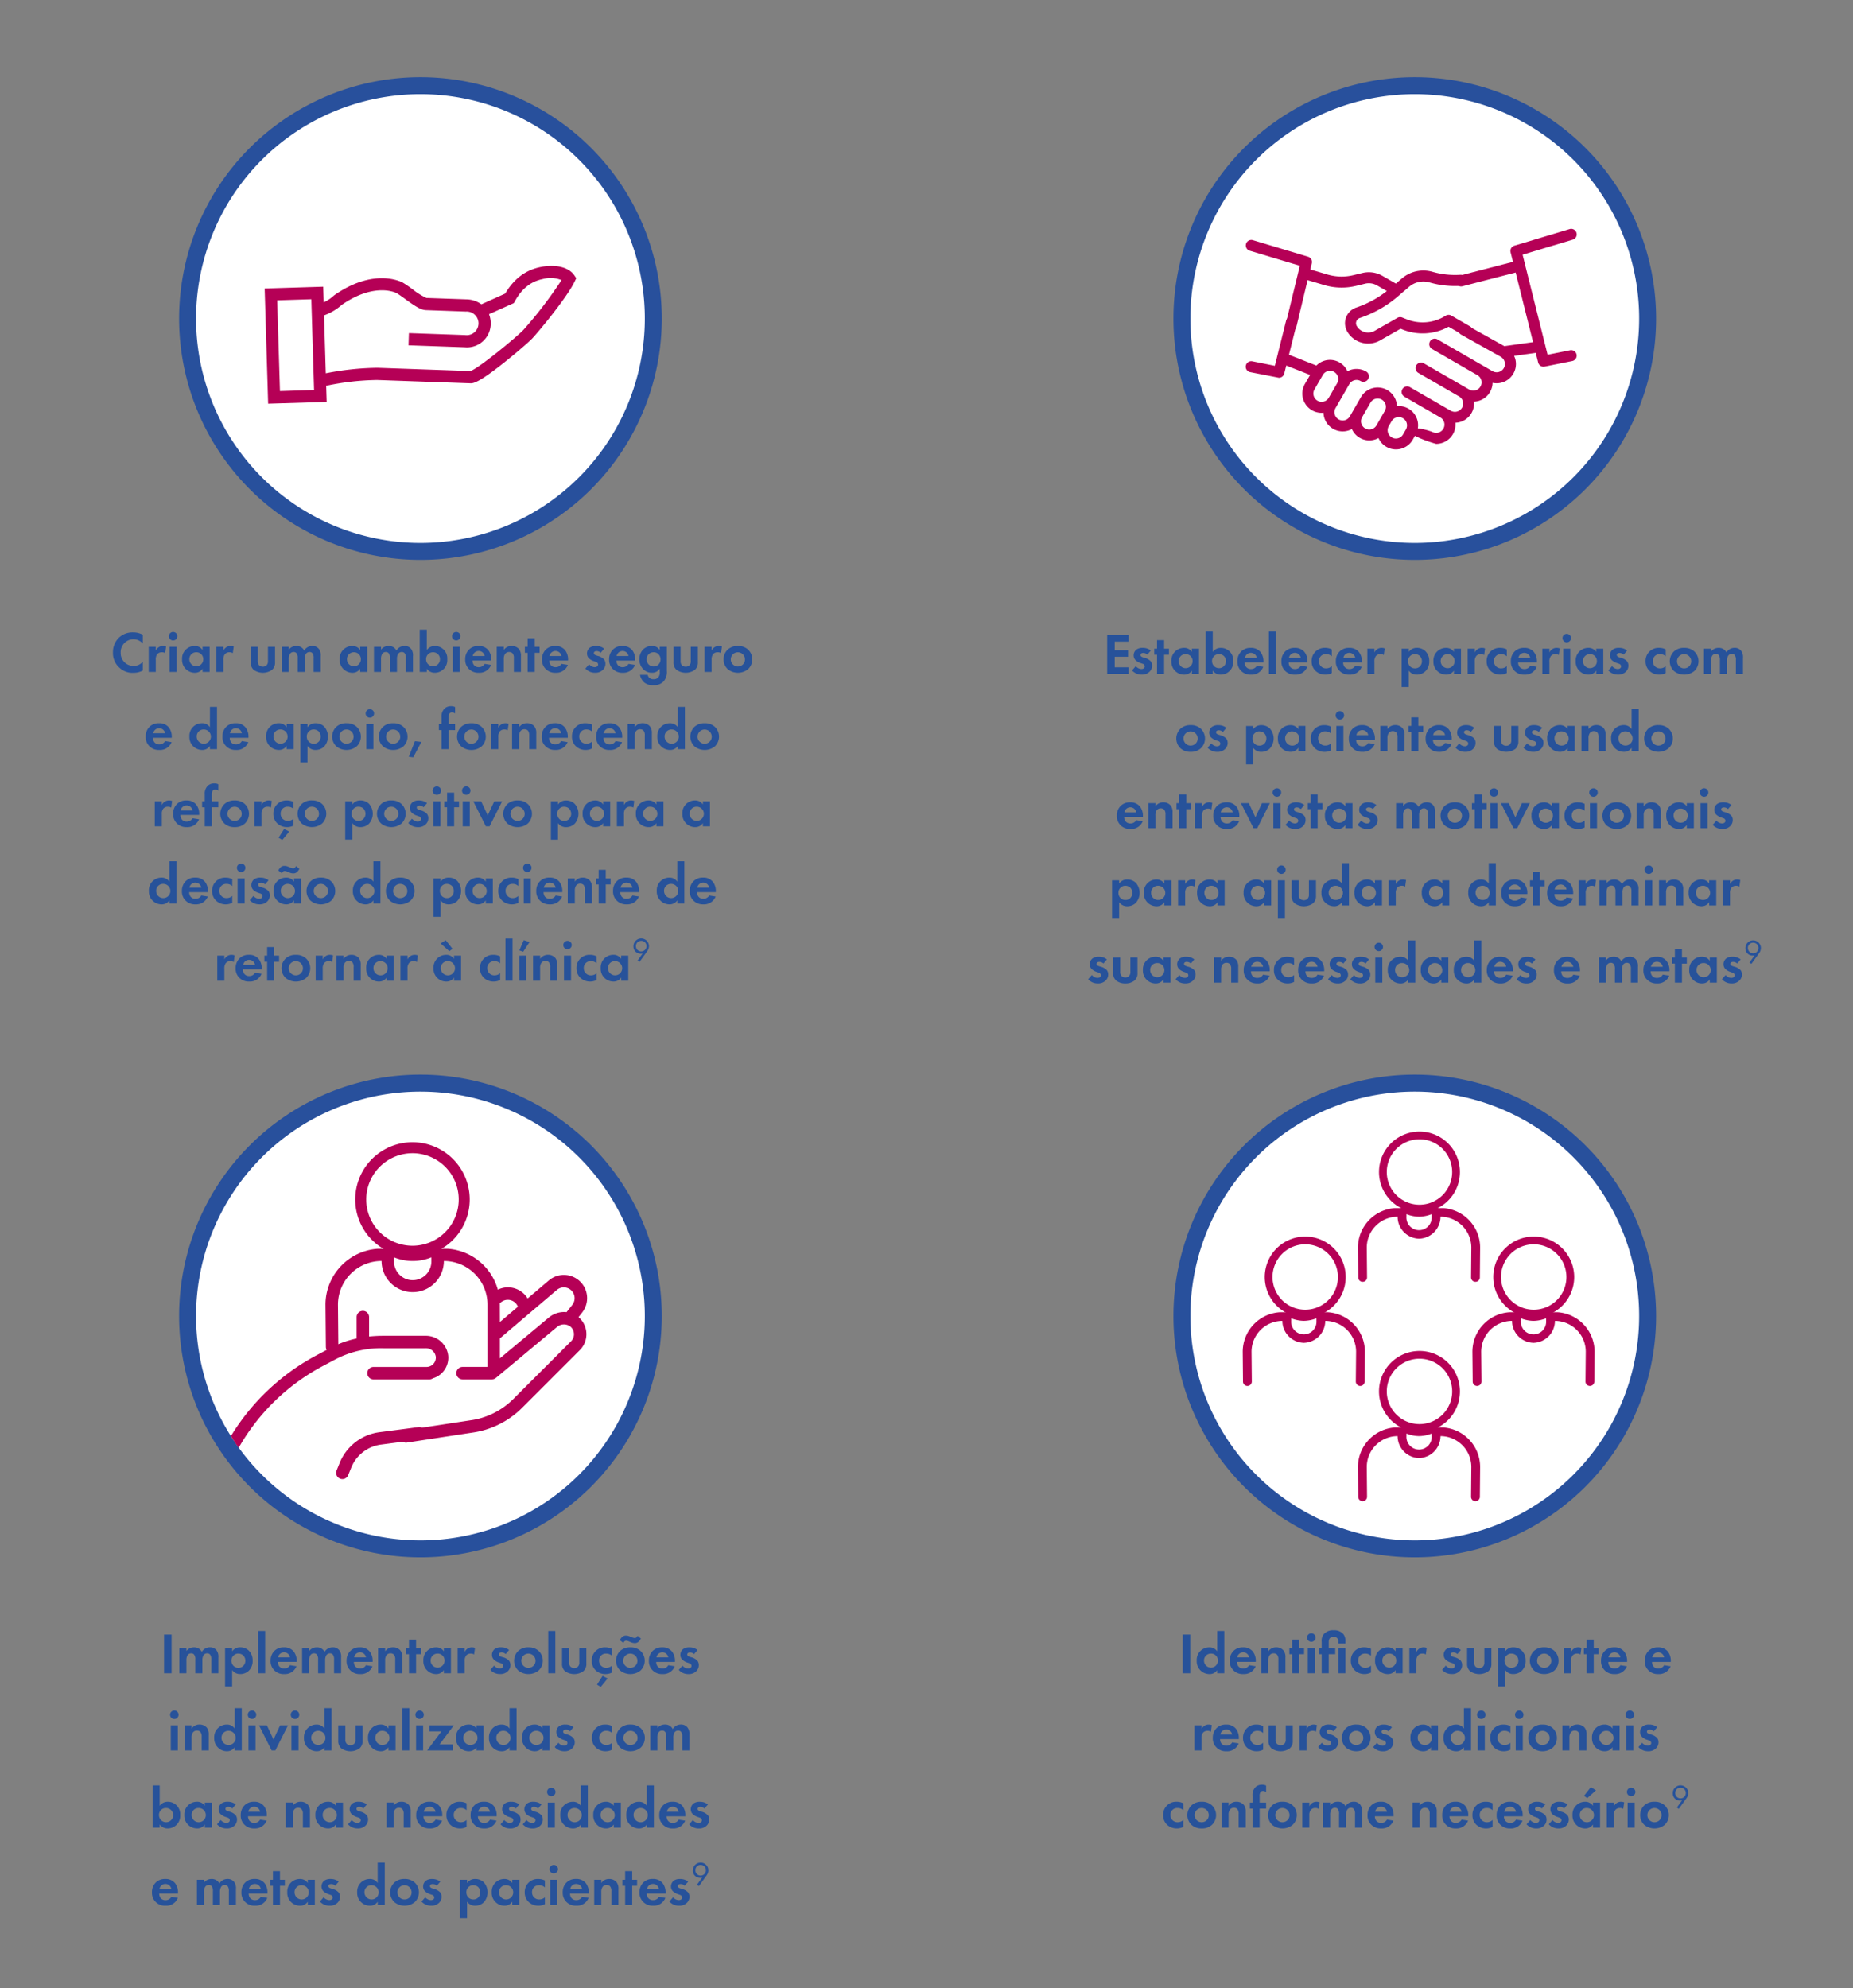 <?xml version="1.0" encoding="UTF-8"?>
<svg xmlns="http://www.w3.org/2000/svg" width="480" height="515" viewBox="0 0 480 515">
  <rect x="0" y="0" width="480" height="515" fill="#808080" stroke="none"/>
  <g id="chemical_structure_mobile_PT" transform="translate(-13270 5733)">
    <rect id="Rectangle_2300" data-name="Rectangle 2300" width="480" height="515" transform="translate(13270 -5733)" fill="rgba(0,0,0,0)"></rect>
    <g id="Group_1830" data-name="Group 1830" transform="translate(867 77)">
      <g id="Group_1640" data-name="Group 1640" transform="translate(12449.397 -5790)">
        <g id="Group_650" data-name="Group 650">
          <circle id="Ellipse_48" data-name="Ellipse 48" cx="60.318" cy="60.318" r="60.318" transform="translate(2.197 2.196)" fill="#fff"></circle>
          <path id="Path_782" data-name="Path 782" d="M134.129,196.369a62.515,62.515,0,1,1,62.515-62.515,62.515,62.515,0,0,1-62.515,62.515Zm0-120.638a58.122,58.122,0,1,0,58.122,58.122,58.122,58.122,0,0,0-58.122-58.122Z" transform="translate(-71.614 -71.34)" fill="#28509c"></path>
        </g>
        <path id="Path_786" data-name="Path 786" d="M165.125,101.57c-1.433-2.08-4.767-2.9-8.69-2.131-3.893.77-6.91,3.028-9.208,6.9l-6.159,2.764a6.8,6.8,0,0,0-3.891-1.276l-10.338-.358a17.136,17.136,0,0,1-3.52-2.194,31.506,31.506,0,0,0-2.658-1.815c-.074-.042-7.235-4.007-17.656,3.27l-.179.137a9.545,9.545,0,0,1-2.605,1.731l-.126-4.05-15.168.464.9,29.836,15.162-.458-.126-4.176a67.573,67.573,0,0,1,13.184-1.5l24.166.854c.664.021,1.9.065,8.661-5.3,3.175-2.521,6.508-5.411,7.359-6.307,1.307-1.36,9.05-10.6,11.022-14.809l.39-.822ZM94.688,131.406l-5.8.179-.72-23.51,8.85-.274.053,1.908.654,21.6Zm57.249-15.651c-1.813,1.9-11.759,10.094-13.733,10.639l-24.06-.843a72.553,72.553,0,0,0-13.385,1.425l-.454-15a13.9,13.9,0,0,0,4.587-2.72c8.608-5.96,14.125-3.091,14.177-3.059.664.379,1.5.991,2.384,1.636,2.361,1.7,3.892,2.743,5.251,2.784l10.348.369a3.061,3.061,0,1,1-.212,6.086l-14.545-.508-.106,3.164,14.545.508a6.154,6.154,0,0,0,6.752-5.981,6.422,6.422,0,0,0-.445-2.584l6.413-2.869.263-.454c1.868-3.354,4.2-5.19,7.311-5.8a7.618,7.618,0,0,1,4.8.285,107.367,107.367,0,0,1-9.891,12.922Z" transform="translate(-62.766 -50.284)" fill="#b50056"></path>
      </g>
      <g id="Group_1641" data-name="Group 1641" transform="translate(12706.966 -5790)">
        <g id="Group_651" data-name="Group 651">
          <circle id="Ellipse_49" data-name="Ellipse 49" cx="60.318" cy="60.318" r="60.318" transform="translate(2.195 2.196)" fill="#fff"></circle>
          <path id="Path_783" data-name="Path 783" d="M241.028,196.369a62.515,62.515,0,1,1,62.515-62.515,62.515,62.515,0,0,1-62.515,62.515Zm0-120.638a58.122,58.122,0,1,0,58.122,58.122,58.122,58.122,0,0,0-58.122-58.122Z" transform="translate(-178.514 -71.34)" fill="#28509c"></path>
        </g>
        <g id="Group_654" data-name="Group 654" transform="translate(18.747 39.292)">
          <path id="Path_787" data-name="Path 787" d="M190.2,98.123l12.975,3.892-3.661,15.114a1.429,1.429,0,0,0,1.04,1.733,1.406,1.406,0,0,0,.348.042,1.428,1.428,0,0,0,1.385-1.081l2.9-12.084,4.313,1.28a15.918,15.918,0,0,0,8.247.209l2.3-.56a4.248,4.248,0,0,1,3.148.454l2.514,1.453a26.465,26.465,0,0,1-7.894,4.263,4.287,4.287,0,0,0-2.325,6.276,6.27,6.27,0,0,0,5.38,3.057,6.335,6.335,0,0,0,3.147-.842l5.259-3,.543.216a14,14,0,0,0,11.9-.729l4.048,2.339a1.428,1.428,0,1,0,1.429-2.472l-4.768-2.756a1.429,1.429,0,0,0-1.479.03,11.119,11.119,0,0,1-10.075.937l-1.186-.471a1.44,1.44,0,0,0-1.235.086l-5.856,3.342a3.432,3.432,0,0,1-4.665-1.207,1.406,1.406,0,0,1-.114-1.225,1.44,1.44,0,0,1,.9-.871,29.345,29.345,0,0,0,9.818-5.554l2.927-2.514a5.7,5.7,0,0,1,5.291-1.151,24.07,24.07,0,0,0,8.182.88,1.428,1.428,0,0,0-.19-2.85,21.243,21.243,0,0,1-7.213-.777,8.55,8.55,0,0,0-7.931,1.733l-1.543,1.325-3.44-1.985a7.1,7.1,0,0,0-5.248-.758l-2.3.555a13.006,13.006,0,0,1-6.762-.17l-4.431-1.314.4-1.577a1.431,1.431,0,0,0-.975-1.715l-14.28-4.287a1.428,1.428,0,0,0-.821,2.736Z" transform="translate(-189.183 -92.472)" fill="#b50056"></path>
          <path id="Path_788" data-name="Path 788" d="M197.757,122.481a1.427,1.427,0,0,0,1.385-1.081l.521-2.083,6.173,2.435-1.341,2.32a5,5,0,0,0,4.319,7.5c.167,0,.33-.016.494-.032a5.132,5.132,0,0,0,.16,1.135,4.986,4.986,0,0,0,7.188,3.1,4.952,4.952,0,0,0,4.53,2.932,5.026,5.026,0,0,0,2.369-.6,4.963,4.963,0,0,0,4.53,2.936,5.078,5.078,0,0,0,1.3-.172,4.973,4.973,0,0,0,3.034-2.33l.713-1.235a4.979,4.979,0,0,0-4.814-7.46,5.072,5.072,0,0,0-.154-1.141,5,5,0,0,0-9.157-1.2l-2.855,4.947a2.143,2.143,0,1,1-3.711-2.144l2.857-4.946h0l.714-1.235a2.145,2.145,0,0,1,2.927-.784,1.428,1.428,0,1,0,1.427-2.474,4.976,4.976,0,0,0-3.792-.5,5.054,5.054,0,0,0-1.065.434,4.951,4.951,0,0,0-8.04-1.479l-7.109-2.8,2.035-8.131a1.428,1.428,0,0,0-2.771-.694l-2.924,11.69-5.8-1.161a1.428,1.428,0,1,0-.56,2.8Zm10,5.947a2.141,2.141,0,0,1-.784-2.925l2.142-3.711a2.142,2.142,0,1,1,3.709,2.142l-2.144,3.712a2.14,2.14,0,0,1-2.925.782Zm15.291,6.357a2.142,2.142,0,1,1-3.709-2.142l2.142-3.711a2.146,2.146,0,0,1,1.859-1.07,2.113,2.113,0,0,1,1.066.286,2.141,2.141,0,0,1,.784,2.925Zm3.9-1.045a2.144,2.144,0,0,1,1.859-1.072,2.116,2.116,0,0,1,1.066.288,2.145,2.145,0,0,1,.786,2.925l-.715,1.237a2.142,2.142,0,1,1-3.712-2.137Z" transform="translate(-189.184 -83.927)" fill="#b50056"></path>
          <path id="Path_789" data-name="Path 789" d="M214.319,134.711a1.429,1.429,0,1,0-1.429,2.474l9.279,5.355h0a2.142,2.142,0,0,1-1.993,3.788c-.712-.338-4.584-1.46-4.925-.746a1.427,1.427,0,0,0,.677,1.9,31.654,31.654,0,0,0,5.147,1.9,5.023,5.023,0,0,0,4.348-2.5,4.944,4.944,0,0,0,.645-2.972,5,5,0,0,0,4.811-5.47,4.991,4.991,0,0,0,4.825-4.859,5,5,0,0,0,5.875-6.183,4.794,4.794,0,0,0-.3-.8l5.6-.785.626,2.5a1.429,1.429,0,0,0,1.385,1.082,1.412,1.412,0,0,0,.281-.028l7.141-1.429a1.428,1.428,0,1,0-.56-2.8l-5.8,1.16-5.865-23.455v-.026l-.61-2.433L256.438,96.5a1.429,1.429,0,1,0-.819-2.737l-14.281,4.285a1.429,1.429,0,0,0-.975,1.715l.618,2.472-13.838,3.572a1.429,1.429,0,0,0,.392,2.8,1.383,1.383,0,0,0,.394-.056L241.678,105l4.508,18.032-7.429,1.04-9.79-5.466a1.429,1.429,0,0,0-1.432,2.472l10.217,5.712.028.012c.018.01.026.028.044.037a2.142,2.142,0,0,1-2.142,3.711l-14.221-8.212a1.429,1.429,0,1,0-1.428,2.475l11.749,6.784a2.141,2.141,0,0,1-2.141,3.709l-11.749-6.782A1.429,1.429,0,0,0,216.464,131l10.51,6.069h0a2.142,2.142,0,1,1-2.141,3.71Z" transform="translate(-171.777 -93.703)" fill="#b50056"></path>
        </g>
      </g>
      <g id="Group_1642" data-name="Group 1642" transform="translate(12449.397 -5531.633)">
        <g id="Group_652" data-name="Group 652">
          <circle id="Ellipse_50" data-name="Ellipse 50" cx="60.318" cy="60.318" r="60.318" transform="translate(2.197 2.196)" fill="#fff"></circle>
          <path id="Path_784" data-name="Path 784" d="M350.1,196.369a62.515,62.515,0,1,1,62.515-62.515A62.515,62.515,0,0,1,350.1,196.369Zm0-120.638a58.122,58.122,0,1,0,58.122,58.122A58.122,58.122,0,0,0,350.1,75.731Z" transform="translate(-287.586 -71.34)" fill="#28509c"></path>
        </g>
        <g id="Group_662" data-name="Group 662" transform="translate(13.429 17.503)">
          <g id="Group_658" data-name="Group 658" transform="translate(27.247 73.775)">
            <path id="Path_791" data-name="Path 791" d="M332.091,123.306l-10.152,1.323a12.922,12.922,0,0,0-10.308,8l-.777,1.92a1.617,1.617,0,0,0,3,1.209l.777-1.925a9.685,9.685,0,0,1,7.729-6l10.152-1.325a1.614,1.614,0,0,0-.417-3.2Z" transform="translate(-310.737 -123.294)" fill="#b50056"></path>
          </g>
          <g id="Group_659" data-name="Group 659" transform="translate(24.489 27.604)">
            <path id="Path_792" data-name="Path 792" d="M374.7,114.73l.954-1.214a6.02,6.02,0,0,0-8.633-8.306l-5.5,4.671a5.424,5.424,0,0,0-.306-.474,5.946,5.946,0,0,0-7.4-1.8,14.524,14.524,0,0,0-12.947-10.6H322.72a14.521,14.521,0,0,0-13.552,14.46l.1,10.935a1.614,1.614,0,0,0,3.228,0l-.1-10.935a11.311,11.311,0,0,1,11.3-11.3,8.069,8.069,0,1,0,16.138,0,11.309,11.309,0,0,1,11.3,11.3v16.138h-6.455a1.614,1.614,0,1,0,0,3.228h7.6a1.612,1.612,0,0,0,1.035-.376L369.12,117.28a2.764,2.764,0,0,1,3.547-.075,2.62,2.62,0,0,1,.865,1.89,2.549,2.549,0,0,1-.768,1.881L357.8,135.939a19.46,19.46,0,0,1-11.185,5.511L329.8,144.01a1.613,1.613,0,0,0,.206,3.213,1.411,1.411,0,0,0,.209-.014l16.812-2.56a22.7,22.7,0,0,0,13.053-6.429l14.958-14.958a5.813,5.813,0,0,0-.191-8.435,1.136,1.136,0,0,1-.142-.1Zm-38.1-14.558a4.841,4.841,0,1,1-9.679,0v-.947a12.8,12.8,0,0,0,9.679,0Zm17.99,10.719a2.792,2.792,0,0,1,4.043.451,2.627,2.627,0,0,1,.367.682l-4.649,3.952-.018-4.867Zm18.529.627-1.5,1.9a6.172,6.172,0,0,0-4.573,1.376l-12.7,10.586v-5.17l14.762-12.546a2.794,2.794,0,0,1,4,3.859Z" transform="translate(-309.168 -97.013)" fill="#b50056"></path>
          </g>
          <g id="Group_660" data-name="Group 660" transform="translate(32.196)">
            <path id="Path_793" data-name="Path 793" d="M328.379,110.956a14.827,14.827,0,1,1,14.828-14.827,14.827,14.827,0,0,1-14.828,14.827Zm0-26.806A11.979,11.979,0,1,0,340.36,96.13a11.979,11.979,0,0,0-11.981-11.98Z" transform="translate(-313.554 -81.302)" fill="#b50056"></path>
          </g>
          <g id="Group_661" data-name="Group 661" transform="translate(0 43.678)">
            <path id="Path_794" data-name="Path 794" d="M345.651,112.616H334.806a37.042,37.042,0,0,0-3.792.188v-5.028a1.614,1.614,0,0,0-3.228,0v5.54a26.455,26.455,0,0,0-6.89,2.492l-3.368,1.789a57.718,57.718,0,0,0-22.3,20.987c.6,1,1.27,2.033,2,3.045a54.449,54.449,0,0,1,21.806-21.179l3.368-1.79a25.591,25.591,0,0,1,12.4-2.815h10.846a2.571,2.571,0,0,1,2.64,2.16,2.422,2.422,0,0,1-2.413,2.681H332.161a1.614,1.614,0,1,0,0,3.228h14.523a1.581,1.581,0,0,0,.863-.285,5.567,5.567,0,0,0,3.953-5.944,5.825,5.825,0,0,0-5.849-5.069Z" transform="translate(-295.229 -106.162)" fill="#b50056"></path>
          </g>
        </g>
      </g>
      <g id="Group_1643" data-name="Group 1643" transform="translate(12706.966 -5531.633)">
        <g id="Group_653" data-name="Group 653">
          <circle id="Ellipse_51" data-name="Ellipse 51" cx="60.318" cy="60.318" r="60.318" transform="translate(2.196 2.196)" fill="#fff"></circle>
          <path id="Path_785" data-name="Path 785" d="M457,196.369a62.515,62.515,0,1,1,62.515-62.515A62.515,62.515,0,0,1,457,196.369Zm0-120.638a58.122,58.122,0,1,0,58.122,58.122A58.122,58.122,0,0,0,457,75.731Z" transform="translate(-394.486 -71.34)" fill="#28509c"></path>
        </g>
        <g id="Group_679" data-name="Group 679" transform="translate(17.949 14.737)">
          <path id="Path_797" data-name="Path 797" d="M426.77,106.365H414.283a10.265,10.265,0,0,0-9.583,10.222l.072,7.733a1.141,1.141,0,0,0,2.282,0l-.072-7.733a8,8,0,0,1,7.987-7.985,5.7,5.7,0,0,0,5.526,5.686v.007h.058v-.007a5.7,5.7,0,0,0,5.527-5.686,8,8,0,0,1,7.987,7.985l-.074,7.733a1.141,1.141,0,1,0,2.282,0l.074-7.733A10.265,10.265,0,0,0,426.77,106.365ZM423.8,108.6a3.28,3.28,0,1,1-6.546,0v-.673a9.061,9.061,0,0,0,3.244.662h.058a9.071,9.071,0,0,0,3.245-.662Z" transform="translate(-404.7 -59.564)" fill="#b50056"></path>
          <path id="Path_800" data-name="Path 800" d="M460.632,106.365H448.146a10.265,10.265,0,0,0-9.583,10.222l.074,7.733a1.141,1.141,0,1,0,2.282,0l-.074-7.733a8,8,0,0,1,7.987-7.985,5.7,5.7,0,0,0,5.527,5.686v.007h.058v-.007a5.7,5.7,0,0,0,5.526-5.686,8,8,0,0,1,7.987,7.985l-.072,7.733a1.141,1.141,0,0,0,2.282,0l.072-7.733A10.265,10.265,0,0,0,460.632,106.365Zm-2.971,2.24a3.28,3.28,0,1,1-6.546,0v-.673a9.07,9.07,0,0,0,3.245.662h.058a9.061,9.061,0,0,0,3.244-.662Z" transform="translate(-379.07 -59.564)" fill="#b50056"></path>
          <g id="Group_674" data-name="Group 674" transform="translate(35.303 56.826)">
            <path id="Path_802" data-name="Path 802" d="M435.278,133.036a10.483,10.483,0,1,1,10.483-10.479,10.483,10.483,0,0,1-10.483,10.479Zm0-18.953a8.469,8.469,0,1,0,8.469,8.469,8.469,8.469,0,0,0-8.469-8.469Z" transform="translate(-424.796 -112.071)" fill="#b50056"></path>
          </g>
          <path id="Path_803" data-name="Path 803" d="M443.76,123.353H431.274a10.268,10.268,0,0,0-9.583,10.224l.074,7.733a1.141,1.141,0,1,0,2.282,0l-.074-7.733a8,8,0,0,1,7.987-7.987,5.7,5.7,0,0,0,5.527,5.686v.007h.058v-.007a5.7,5.7,0,0,0,5.526-5.686,8,8,0,0,1,7.987,7.987l-.072,7.733a1.141,1.141,0,0,0,2.282,0l.072-7.733a10.268,10.268,0,0,0-9.58-10.224Zm-2.969,2.24a3.28,3.28,0,1,1-6.548,0v-.671a9.108,9.108,0,0,0,3.245.662h.058a9.119,9.119,0,0,0,3.245-.662Z" transform="translate(-391.841 -46.704)" fill="#b50056"></path>
          <g id="Group_678" data-name="Group 678" transform="translate(35.301)">
            <path id="Path_805" data-name="Path 805" d="M435.277,100.695A10.483,10.483,0,1,1,445.76,90.212a10.483,10.483,0,0,1-10.483,10.483Zm0-18.958a8.47,8.47,0,1,0,8.469,8.47,8.47,8.47,0,0,0-8.469-8.47Z" transform="translate(-424.794 -79.728)" fill="#b50056"></path>
          </g>
          <path id="Path_806" data-name="Path 806" d="M443.76,91.011H431.274a10.265,10.265,0,0,0-9.583,10.222l.074,7.733a1.141,1.141,0,1,0,2.282,0l-.074-7.733a8,8,0,0,1,7.987-7.985,5.7,5.7,0,0,0,5.527,5.686v.007h.058v-.007a5.7,5.7,0,0,0,5.526-5.686,8,8,0,0,1,7.987,7.985l-.072,7.733a1.141,1.141,0,0,0,2.282,0l.072-7.733a10.265,10.265,0,0,0-9.58-10.222Zm-2.969,2.24a3.28,3.28,0,1,1-6.548,0v-.673a9.07,9.07,0,0,0,3.245.662h.058a9.078,9.078,0,0,0,3.245-.662Z" transform="translate(-391.841 -71.186)" fill="#b50056"></path>
          <path id="Path_805-2" data-name="Path 805" d="M435.277,100.695A10.483,10.483,0,1,1,445.76,90.212a10.483,10.483,0,0,1-10.483,10.483Zm0-18.958a8.47,8.47,0,1,0,8.469,8.47,8.47,8.47,0,0,0-8.469-8.47Z" transform="translate(-359.897 -52.531)" fill="#b50056"></path>
          <path id="Path_805-3" data-name="Path 805" d="M435.277,100.695A10.483,10.483,0,1,1,445.76,90.212a10.483,10.483,0,0,1-10.483,10.483Zm0-18.958a8.47,8.47,0,1,0,8.469,8.47,8.47,8.47,0,0,0-8.469-8.47Z" transform="translate(-419.089 -52.531)" fill="#b50056"></path>
        </g>
      </g>
      <path id="Path_1763" data-name="Path 1763" d="M9.1,4.995V15h1.95V4.995ZM13.058,15h1.83V11.685a2.47,2.47,0,0,1,.255-1.26,1.074,1.074,0,0,1,1-.57.92.92,0,0,1,.75.33,1.975,1.975,0,0,1,.3,1.275V15h1.83V11.685a2.47,2.47,0,0,1,.255-1.26,1.074,1.074,0,0,1,1.005-.57.92.92,0,0,1,.75.33,1.975,1.975,0,0,1,.3,1.275V15h1.83V10.92a2.729,2.729,0,0,0-.45-1.83,2.061,2.061,0,0,0-1.755-.8A2.391,2.391,0,0,0,18.878,9.48,2.148,2.148,0,0,0,16.823,8.3a2.39,2.39,0,0,0-1.935.945V8.505h-1.83Zm13.68-.84a2.462,2.462,0,0,0,2.085,1.05,3.184,3.184,0,0,0,2.2-.84,3.473,3.473,0,0,0,1.02-2.625,3.5,3.5,0,0,0-.975-2.58,3.1,3.1,0,0,0-2.22-.87,2.471,2.471,0,0,0-2.115,1.05v-.84h-1.83v9.93h1.83Zm1.62-4.245a1.912,1.912,0,0,1,1.245.465,1.955,1.955,0,0,1,.555,1.365,1.9,1.9,0,0,1-.57,1.38,1.736,1.736,0,0,1-1.23.465,1.778,1.778,0,0,1-1.2-.435,1.845,1.845,0,0,1-.6-1.41,1.723,1.723,0,0,1,.615-1.395A1.655,1.655,0,0,1,28.358,9.915Zm5.1-5.85V15h1.83V4.065Zm8.265,8.85a1.675,1.675,0,0,1-1.515.855,1.546,1.546,0,0,1-1.305-.615,1.917,1.917,0,0,1-.315-1.095h4.86v-.15a3.883,3.883,0,0,0-.78-2.55A3.1,3.1,0,0,0,40.133,8.3a3.328,3.328,0,0,0-2.445.915,3.459,3.459,0,0,0-.99,2.55,3.273,3.273,0,0,0,1.02,2.535,3.4,3.4,0,0,0,2.49.915A3.209,3.209,0,0,0,43.4,13.185ZM38.648,10.89a1.558,1.558,0,0,1,3.075,0ZM44.858,15h1.83V11.685a2.47,2.47,0,0,1,.255-1.26,1.074,1.074,0,0,1,1-.57.92.92,0,0,1,.75.33A1.975,1.975,0,0,1,49,11.46V15h1.83V11.685a2.47,2.47,0,0,1,.255-1.26,1.074,1.074,0,0,1,1-.57.92.92,0,0,1,.75.33,1.975,1.975,0,0,1,.3,1.275V15h1.83V10.92a2.729,2.729,0,0,0-.45-1.83,2.061,2.061,0,0,0-1.755-.8A2.391,2.391,0,0,0,50.678,9.48,2.148,2.148,0,0,0,48.623,8.3a2.39,2.39,0,0,0-1.935.945V8.505h-1.83ZM61.4,12.915a1.675,1.675,0,0,1-1.515.855,1.546,1.546,0,0,1-1.305-.615,1.917,1.917,0,0,1-.315-1.095h4.86v-.15a3.883,3.883,0,0,0-.78-2.55A3.1,3.1,0,0,0,59.813,8.3a3.328,3.328,0,0,0-2.445.915,3.459,3.459,0,0,0-.99,2.55A3.273,3.273,0,0,0,57.4,14.3a3.4,3.4,0,0,0,2.49.915,3.209,3.209,0,0,0,3.195-2.025ZM58.328,10.89a1.558,1.558,0,0,1,3.075,0ZM64.538,15h1.83V11.685a2.235,2.235,0,0,1,.285-1.26,1.248,1.248,0,0,1,1.125-.57,1.172,1.172,0,0,1,.855.33,1.861,1.861,0,0,1,.345,1.275V15h1.83V10.92a2.736,2.736,0,0,0-.51-1.83,2.483,2.483,0,0,0-1.92-.8,2.385,2.385,0,0,0-2.01,1.05v-.84h-1.83Zm11.1-4.935V8.505h-1.26V6.285h-1.83v2.22h-.72v1.56h.72V15h1.83V10.065Zm5.94-.72A2.353,2.353,0,0,0,79.493,8.3a3.248,3.248,0,0,0-3.225,3.45,3.3,3.3,0,0,0,3.315,3.465,2.329,2.329,0,0,0,1.995-1.05V15h1.83V8.505h-1.83Zm-1.62.57a1.766,1.766,0,0,1,1.8,1.83,1.8,1.8,0,1,1-3.6,0A1.766,1.766,0,0,1,79.958,9.915ZM85.148,15h1.83V11.88a2.232,2.232,0,0,1,.36-1.44,1.5,1.5,0,0,1,1.215-.525,1.376,1.376,0,0,1,.855.24l.24-1.71a2.252,2.252,0,0,0-.78-.15,1.99,1.99,0,0,0-1.08.285,2.191,2.191,0,0,0-.81.9V8.505h-1.83ZM98.482,8.985a3.239,3.239,0,0,0-2.07-.69,2.68,2.68,0,0,0-1.695.465,1.929,1.929,0,0,0-.675,1.47,1.742,1.742,0,0,0,.495,1.245,3.5,3.5,0,0,0,1.4.78l.42.15a.724.724,0,0,1,.57.66c0,.45-.39.7-.9.7a2.013,2.013,0,0,1-1.44-.75l-.96,1.11a3.282,3.282,0,0,0,2.52,1.08,2.727,2.727,0,0,0,1.95-.69,2.159,2.159,0,0,0,.72-1.65,1.883,1.883,0,0,0-.33-1.08,3.327,3.327,0,0,0-1.65-.93l-.435-.135c-.51-.165-.585-.42-.585-.585,0-.315.27-.525.705-.525a1.519,1.519,0,0,1,1.065.435Zm5.01-.69a3.738,3.738,0,0,0-2.625.915,3.5,3.5,0,0,0,0,5.085,4.223,4.223,0,0,0,5.25,0,3.5,3.5,0,0,0,0-5.085A3.738,3.738,0,0,0,103.493,8.3Zm0,5.3a1.838,1.838,0,1,1,1.83-1.83A1.809,1.809,0,0,1,103.493,13.59Zm5.13-9.525V15h1.83V4.065Zm3.57,4.44V12.48a2.455,2.455,0,0,0,.795,2,4.14,4.14,0,0,0,4.71,0,2.455,2.455,0,0,0,.795-2V8.505h-1.83V12.18a1.46,1.46,0,0,1-.39,1.14,1.475,1.475,0,0,1-1.86,0,1.46,1.46,0,0,1-.39-1.14V8.505Zm12.93.18a3.875,3.875,0,0,0-1.755-.39,3.348,3.348,0,0,0-3.465,3.48,3.335,3.335,0,0,0,1.035,2.49,3.666,3.666,0,0,0,2.505.945,3.709,3.709,0,0,0,1.68-.4V13.02a2.119,2.119,0,0,1-1.44.57,1.809,1.809,0,0,1-1.89-1.845,1.745,1.745,0,0,1,1.83-1.83,2.11,2.11,0,0,1,1.5.57Zm-2.43,7.005-1.44,2.25.96.6,1.8-2.19Zm7.2-7.395a3.738,3.738,0,0,0-2.625.915,3.5,3.5,0,0,0,0,5.085,4.223,4.223,0,0,0,5.25,0,3.5,3.5,0,0,0,0-5.085A3.738,3.738,0,0,0,129.893,8.3Zm0,5.3a1.838,1.838,0,1,1,1.83-1.83A1.809,1.809,0,0,1,129.893,13.59Zm1.845-8.3a1.684,1.684,0,0,1-.27.42A.612.612,0,0,1,131,5.88a2.2,2.2,0,0,1-.75-.21l-.57-.225a2.182,2.182,0,0,0-.915-.195,1.373,1.373,0,0,0-1.08.435,3.405,3.405,0,0,0-.525.75l.915.72a1.376,1.376,0,0,1,.255-.375.647.647,0,0,1,.465-.21,1.8,1.8,0,0,1,.69.18l.51.21a2.534,2.534,0,0,0,1.065.24,1.407,1.407,0,0,0,.99-.39,3.466,3.466,0,0,0,.57-.795Zm7.98,7.62a1.675,1.675,0,0,1-1.515.855,1.546,1.546,0,0,1-1.305-.615,1.917,1.917,0,0,1-.315-1.095h4.86v-.15a3.883,3.883,0,0,0-.78-2.55A3.1,3.1,0,0,0,138.128,8.3a3.328,3.328,0,0,0-2.445.915,3.459,3.459,0,0,0-.99,2.55,3.273,3.273,0,0,0,1.02,2.535,3.4,3.4,0,0,0,2.49.915,3.209,3.209,0,0,0,3.195-2.025Zm-3.075-2.025a1.558,1.558,0,0,1,3.075,0Zm10.65-1.9a3.239,3.239,0,0,0-2.07-.69,2.68,2.68,0,0,0-1.7.465,1.929,1.929,0,0,0-.675,1.47,1.742,1.742,0,0,0,.5,1.245,3.5,3.5,0,0,0,1.395.78l.42.15a.724.724,0,0,1,.57.66c0,.45-.39.7-.9.7a2.013,2.013,0,0,1-1.44-.75l-.96,1.11a3.282,3.282,0,0,0,2.52,1.08,2.727,2.727,0,0,0,1.95-.69,2.159,2.159,0,0,0,.72-1.65,1.883,1.883,0,0,0-.33-1.08,3.327,3.327,0,0,0-1.65-.93l-.435-.135c-.51-.165-.585-.42-.585-.585,0-.315.27-.525.705-.525a1.519,1.519,0,0,1,1.065.435ZM10.837,28.505V35h1.83V28.505Zm-.18-2.745a1.1,1.1,0,1,0,1.1-1.095A1.1,1.1,0,0,0,10.657,25.76ZM14.407,35h1.83V31.685a2.235,2.235,0,0,1,.285-1.26,1.248,1.248,0,0,1,1.125-.57,1.172,1.172,0,0,1,.855.33,1.861,1.861,0,0,1,.345,1.275V35h1.83V30.92a2.736,2.736,0,0,0-.51-1.83,2.483,2.483,0,0,0-1.92-.8,2.385,2.385,0,0,0-2.01,1.05v-.84h-1.83ZM27.4,29.345a2.353,2.353,0,0,0-2.085-1.05,3.248,3.248,0,0,0-3.225,3.45A3.3,3.3,0,0,0,25.4,35.21a2.329,2.329,0,0,0,2-1.05V35h1.83V24.065H27.4Zm-1.62.57a1.838,1.838,0,1,1-1.8,1.83A1.766,1.766,0,0,1,25.777,29.915Zm5.19-1.41V35H32.8V28.505Zm-.18-2.745a1.095,1.095,0,1,0,1.095-1.095A1.1,1.1,0,0,0,30.787,25.76Zm2.91,2.745L36.967,35h.96l3.27-6.495h-2.04l-1.71,3.66-1.71-3.66Zm8.4,0V35h1.83V28.505Zm-.18-2.745a1.1,1.1,0,1,0,1.1-1.095A1.1,1.1,0,0,0,41.917,25.76Zm8.73,3.585a2.353,2.353,0,0,0-2.085-1.05,3.248,3.248,0,0,0-3.225,3.45,3.3,3.3,0,0,0,3.315,3.465,2.329,2.329,0,0,0,1.995-1.05V35h1.83V24.065h-1.83Zm-1.62.57a1.838,1.838,0,1,1-1.8,1.83A1.766,1.766,0,0,1,49.028,29.915Zm5.19-1.41V32.48a2.455,2.455,0,0,0,.8,1.995,4.14,4.14,0,0,0,4.71,0,2.455,2.455,0,0,0,.795-1.995V28.505h-1.83V32.18a1.46,1.46,0,0,1-.39,1.14,1.475,1.475,0,0,1-1.86,0,1.46,1.46,0,0,1-.39-1.14V28.505Zm13.02.84a2.353,2.353,0,0,0-2.085-1.05,3.248,3.248,0,0,0-3.225,3.45,3.3,3.3,0,0,0,3.315,3.465,2.329,2.329,0,0,0,1.995-1.05V35h1.83V28.505h-1.83Zm-1.62.57a1.838,1.838,0,1,1-1.8,1.83A1.766,1.766,0,0,1,65.618,29.915Zm5.19-5.85V35h1.83V24.065Zm3.57,4.44V35h1.83V28.505ZM74.2,25.76a1.095,1.095,0,1,0,1.1-1.095A1.1,1.1,0,0,0,74.2,25.76Zm9.96,2.745h-6.33v1.56h3.12L77.257,35H83.9V33.44H80.467Zm5.88.84a2.353,2.353,0,0,0-2.085-1.05,3.248,3.248,0,0,0-3.225,3.45,3.3,3.3,0,0,0,3.315,3.465,2.329,2.329,0,0,0,1.995-1.05V35h1.83V28.505h-1.83Zm-1.62.57a1.838,1.838,0,1,1-1.8,1.83A1.766,1.766,0,0,1,88.418,29.915Zm10.17-.57A2.353,2.353,0,0,0,96.5,28.3a3.248,3.248,0,0,0-3.225,3.45,3.3,3.3,0,0,0,3.315,3.465,2.329,2.329,0,0,0,1.995-1.05V35h1.83V24.065h-1.83Zm-1.62.57a1.838,1.838,0,1,1-1.8,1.83A1.766,1.766,0,0,1,96.967,29.915Zm10.17-.57a2.353,2.353,0,0,0-2.085-1.05,3.248,3.248,0,0,0-3.225,3.45,3.3,3.3,0,0,0,3.315,3.465,2.329,2.329,0,0,0,1.995-1.05V35h1.83V28.505h-1.83Zm-1.62.57a1.838,1.838,0,1,1-1.8,1.83A1.766,1.766,0,0,1,105.518,29.915Zm9.63-.93a3.239,3.239,0,0,0-2.07-.69,2.68,2.68,0,0,0-1.695.465,1.929,1.929,0,0,0-.675,1.47,1.742,1.742,0,0,0,.495,1.245,3.5,3.5,0,0,0,1.4.78l.42.15a.724.724,0,0,1,.57.66c0,.45-.39.705-.9.705a2.013,2.013,0,0,1-1.44-.75l-.96,1.11a3.282,3.282,0,0,0,2.52,1.08,2.727,2.727,0,0,0,1.95-.69,2.159,2.159,0,0,0,.72-1.65,1.883,1.883,0,0,0-.33-1.08,3.327,3.327,0,0,0-1.65-.93l-.435-.135c-.51-.165-.585-.42-.585-.585,0-.315.27-.525.705-.525a1.519,1.519,0,0,1,1.065.435Zm10.005-.3a3.875,3.875,0,0,0-1.755-.39,3.348,3.348,0,0,0-3.465,3.48,3.335,3.335,0,0,0,1.035,2.49,3.666,3.666,0,0,0,2.505.945,3.709,3.709,0,0,0,1.68-.4V33.02a2.119,2.119,0,0,1-1.44.57,1.809,1.809,0,0,1-1.89-1.845,1.745,1.745,0,0,1,1.83-1.83,2.11,2.11,0,0,1,1.5.57Zm4.77-.39a3.738,3.738,0,0,0-2.625.915,3.5,3.5,0,0,0,0,5.085,4.223,4.223,0,0,0,5.25,0,3.5,3.5,0,0,0,0-5.085A3.738,3.738,0,0,0,129.923,28.3Zm0,5.3a1.838,1.838,0,1,1,1.83-1.83A1.809,1.809,0,0,1,129.923,33.59Zm5.13,1.41h1.83V31.685a2.47,2.47,0,0,1,.255-1.26,1.074,1.074,0,0,1,1.005-.57.92.92,0,0,1,.75.33,1.975,1.975,0,0,1,.3,1.275V35h1.83V31.685a2.47,2.47,0,0,1,.255-1.26,1.074,1.074,0,0,1,1.005-.57.92.92,0,0,1,.75.33,1.975,1.975,0,0,1,.3,1.275V35h1.83V30.92a2.729,2.729,0,0,0-.45-1.83,2.061,2.061,0,0,0-1.755-.8,2.391,2.391,0,0,0-2.085,1.185,2.148,2.148,0,0,0-2.055-1.185,2.39,2.39,0,0,0-1.935.945v-.735h-1.83ZM7.965,44.065H6.135V55h1.83v-.84a2.455,2.455,0,0,0,2.07,1.05,3.239,3.239,0,0,0,3.24-3.465,3.2,3.2,0,0,0-3.195-3.45,2.52,2.52,0,0,0-2.115,1.05Zm1.62,5.85a1.838,1.838,0,1,1-1.8,1.83A1.766,1.766,0,0,1,9.585,49.915Zm10.08-.57a2.353,2.353,0,0,0-2.085-1.05,3.248,3.248,0,0,0-3.225,3.45A3.3,3.3,0,0,0,17.67,55.21a2.329,2.329,0,0,0,1.995-1.05V55h1.83V48.505h-1.83Zm-1.62.57a1.838,1.838,0,1,1-1.8,1.83A1.766,1.766,0,0,1,18.045,49.915Zm9.63-.93a3.239,3.239,0,0,0-2.07-.69,2.68,2.68,0,0,0-1.695.465,1.929,1.929,0,0,0-.675,1.47,1.742,1.742,0,0,0,.495,1.245,3.5,3.5,0,0,0,1.4.78l.42.15a.724.724,0,0,1,.57.66c0,.45-.39.705-.9.705a2.013,2.013,0,0,1-1.44-.75l-.96,1.11a3.282,3.282,0,0,0,2.52,1.08,2.727,2.727,0,0,0,1.95-.69A2.159,2.159,0,0,0,28,52.87a1.883,1.883,0,0,0-.33-1.08,3.327,3.327,0,0,0-1.65-.93l-.435-.135c-.51-.165-.585-.42-.585-.585,0-.315.27-.525.7-.525a1.519,1.519,0,0,1,1.065.435Zm6.315,3.93a1.675,1.675,0,0,1-1.515.855,1.546,1.546,0,0,1-1.305-.615,1.917,1.917,0,0,1-.315-1.095h4.86v-.15a3.883,3.883,0,0,0-.78-2.55A3.1,3.1,0,0,0,32.4,48.295a3.328,3.328,0,0,0-2.445.915,3.459,3.459,0,0,0-.99,2.55,3.273,3.273,0,0,0,1.02,2.535,3.4,3.4,0,0,0,2.49.915,3.209,3.209,0,0,0,3.195-2.025ZM30.915,50.89a1.558,1.558,0,0,1,3.075,0ZM40.62,55h1.83V51.685a2.235,2.235,0,0,1,.285-1.26,1.248,1.248,0,0,1,1.125-.57,1.172,1.172,0,0,1,.855.33,1.861,1.861,0,0,1,.345,1.275V55h1.83V50.92a2.736,2.736,0,0,0-.51-1.83,2.483,2.483,0,0,0-1.92-.8,2.385,2.385,0,0,0-2.01,1.05v-.84H40.62Zm12.99-5.655a2.353,2.353,0,0,0-2.085-1.05,3.248,3.248,0,0,0-3.225,3.45,3.3,3.3,0,0,0,3.315,3.465,2.329,2.329,0,0,0,1.995-1.05V55h1.83V48.505H53.61Zm-1.62.57a1.838,1.838,0,1,1-1.8,1.83A1.766,1.766,0,0,1,51.99,49.915Zm9.63-.93a3.239,3.239,0,0,0-2.07-.69,2.68,2.68,0,0,0-1.7.465,1.929,1.929,0,0,0-.675,1.47,1.742,1.742,0,0,0,.5,1.245,3.5,3.5,0,0,0,1.395.78l.42.15a.724.724,0,0,1,.57.66c0,.45-.39.705-.9.705a2.013,2.013,0,0,1-1.44-.75l-.96,1.11a3.282,3.282,0,0,0,2.52,1.08,2.727,2.727,0,0,0,1.95-.69,2.159,2.159,0,0,0,.72-1.65,1.883,1.883,0,0,0-.33-1.08,3.327,3.327,0,0,0-1.65-.93l-.435-.135c-.51-.165-.585-.42-.585-.585,0-.315.27-.525.705-.525a1.519,1.519,0,0,1,1.065.435ZM66.735,55h1.83V51.685a2.235,2.235,0,0,1,.285-1.26,1.248,1.248,0,0,1,1.125-.57,1.172,1.172,0,0,1,.855.33,1.861,1.861,0,0,1,.345,1.275V55H73V50.92a2.736,2.736,0,0,0-.51-1.83,2.483,2.483,0,0,0-1.92-.8,2.385,2.385,0,0,0-2.01,1.05v-.84h-1.83ZM79.44,52.915a1.675,1.675,0,0,1-1.515.855,1.546,1.546,0,0,1-1.305-.615,1.917,1.917,0,0,1-.315-1.095h4.86v-.15a3.883,3.883,0,0,0-.78-2.55,3.1,3.1,0,0,0-2.535-1.065,3.328,3.328,0,0,0-2.445.915,3.459,3.459,0,0,0-.99,2.55,3.273,3.273,0,0,0,1.02,2.535,3.4,3.4,0,0,0,2.49.915,3.209,3.209,0,0,0,3.195-2.025ZM76.365,50.89a1.558,1.558,0,0,1,3.075,0Zm11.1-2.2a3.875,3.875,0,0,0-1.755-.39,3.348,3.348,0,0,0-3.465,3.48,3.335,3.335,0,0,0,1.035,2.49,3.666,3.666,0,0,0,2.505.945,3.709,3.709,0,0,0,1.68-.4V53.02a2.119,2.119,0,0,1-1.44.57,1.809,1.809,0,0,1-1.89-1.845,1.745,1.745,0,0,1,1.83-1.83,2.11,2.11,0,0,1,1.5.57Zm6.075,4.23a1.675,1.675,0,0,1-1.515.855,1.546,1.546,0,0,1-1.305-.615A1.917,1.917,0,0,1,90.4,52.06h4.86v-.15a3.883,3.883,0,0,0-.78-2.55,3.1,3.1,0,0,0-2.535-1.065,3.328,3.328,0,0,0-2.445.915,3.459,3.459,0,0,0-.99,2.55,3.273,3.273,0,0,0,1.02,2.535,3.4,3.4,0,0,0,2.49.915,3.209,3.209,0,0,0,3.195-2.025ZM90.465,50.89a1.558,1.558,0,0,1,3.075,0Zm10.65-1.9a3.239,3.239,0,0,0-2.07-.69,2.68,2.68,0,0,0-1.695.465,1.929,1.929,0,0,0-.675,1.47,1.742,1.742,0,0,0,.495,1.245,3.5,3.5,0,0,0,1.4.78l.42.15a.724.724,0,0,1,.57.66c0,.45-.39.705-.9.705a2.013,2.013,0,0,1-1.44-.75l-.96,1.11a3.282,3.282,0,0,0,2.52,1.08,2.727,2.727,0,0,0,1.95-.69,2.159,2.159,0,0,0,.72-1.65,1.883,1.883,0,0,0-.33-1.08,3.327,3.327,0,0,0-1.65-.93l-.435-.135c-.51-.165-.585-.42-.585-.585,0-.315.27-.525.705-.525a1.519,1.519,0,0,1,1.065.435Zm5.76,0a3.239,3.239,0,0,0-2.07-.69,2.68,2.68,0,0,0-1.695.465,1.929,1.929,0,0,0-.675,1.47,1.742,1.742,0,0,0,.495,1.245,3.5,3.5,0,0,0,1.4.78l.42.15a.724.724,0,0,1,.57.66c0,.45-.39.705-.9.705a2.013,2.013,0,0,1-1.44-.75l-.96,1.11a3.282,3.282,0,0,0,2.52,1.08,2.727,2.727,0,0,0,1.95-.69,2.159,2.159,0,0,0,.72-1.65,1.883,1.883,0,0,0-.33-1.08,3.327,3.327,0,0,0-1.65-.93l-.435-.135c-.51-.165-.585-.42-.585-.585,0-.315.27-.525.705-.525a1.519,1.519,0,0,1,1.065.435Zm1.62-.48V55h1.83V48.505Zm-.18-2.745a1.095,1.095,0,1,0,1.1-1.1A1.1,1.1,0,0,0,108.315,45.76Zm8.73,3.585a2.353,2.353,0,0,0-2.085-1.05,3.248,3.248,0,0,0-3.225,3.45,3.3,3.3,0,0,0,3.315,3.465,2.329,2.329,0,0,0,1.995-1.05V55h1.83V44.065h-1.83Zm-1.62.57a1.838,1.838,0,1,1-1.8,1.83A1.766,1.766,0,0,1,115.425,49.915Zm10.17-.57a2.353,2.353,0,0,0-2.085-1.05,3.248,3.248,0,0,0-3.225,3.45A3.3,3.3,0,0,0,123.6,55.21a2.329,2.329,0,0,0,1.995-1.05V55h1.83V48.505H125.6Zm-1.62.57a1.838,1.838,0,1,1-1.8,1.83A1.766,1.766,0,0,1,123.975,49.915Zm10.17-.57a2.353,2.353,0,0,0-2.085-1.05,3.248,3.248,0,0,0-3.225,3.45,3.3,3.3,0,0,0,3.315,3.465,2.329,2.329,0,0,0,2-1.05V55h1.83V44.065h-1.83Zm-1.62.57a1.838,1.838,0,1,1-1.8,1.83A1.766,1.766,0,0,1,132.525,49.915Zm9.885,3a1.675,1.675,0,0,1-1.515.855,1.546,1.546,0,0,1-1.305-.615,1.917,1.917,0,0,1-.315-1.095h4.86v-.15a3.883,3.883,0,0,0-.78-2.55,3.1,3.1,0,0,0-2.535-1.065,3.328,3.328,0,0,0-2.445.915,3.459,3.459,0,0,0-.99,2.55,3.273,3.273,0,0,0,1.02,2.535,3.4,3.4,0,0,0,2.49.915,3.209,3.209,0,0,0,3.195-2.025Zm-3.075-2.025a1.558,1.558,0,0,1,3.075,0Zm10.65-1.9a3.239,3.239,0,0,0-2.07-.69,2.68,2.68,0,0,0-1.7.465,1.929,1.929,0,0,0-.675,1.47,1.742,1.742,0,0,0,.5,1.245,3.5,3.5,0,0,0,1.395.78l.42.15a.724.724,0,0,1,.57.66c0,.45-.39.705-.9.705a2.013,2.013,0,0,1-1.44-.75l-.96,1.11a3.282,3.282,0,0,0,2.52,1.08,2.727,2.727,0,0,0,1.95-.69,2.159,2.159,0,0,0,.72-1.65,1.883,1.883,0,0,0-.33-1.08,3.327,3.327,0,0,0-1.65-.93l-.435-.135c-.51-.165-.585-.42-.585-.585,0-.315.27-.525.705-.525a1.519,1.519,0,0,1,1.065.435Zm-139,23.93a1.675,1.675,0,0,1-1.515.855,1.546,1.546,0,0,1-1.305-.615,1.917,1.917,0,0,1-.315-1.1h4.86v-.15a3.883,3.883,0,0,0-.78-2.55A3.1,3.1,0,0,0,9.4,68.295a3.328,3.328,0,0,0-2.445.915,3.459,3.459,0,0,0-.99,2.55,3.273,3.273,0,0,0,1.02,2.535,3.4,3.4,0,0,0,2.49.915,3.209,3.209,0,0,0,3.2-2.025ZM7.91,70.89a1.558,1.558,0,0,1,3.075,0ZM17.615,75h1.83V71.685a2.47,2.47,0,0,1,.255-1.26,1.074,1.074,0,0,1,1-.57.92.92,0,0,1,.75.33,1.975,1.975,0,0,1,.3,1.275V75h1.83V71.685a2.47,2.47,0,0,1,.255-1.26,1.074,1.074,0,0,1,1.005-.57.92.92,0,0,1,.75.33,1.975,1.975,0,0,1,.3,1.275V75h1.83V70.92a2.729,2.729,0,0,0-.45-1.83,2.061,2.061,0,0,0-1.755-.795,2.391,2.391,0,0,0-2.085,1.185,2.148,2.148,0,0,0-2.055-1.185,2.39,2.39,0,0,0-1.935.945V68.5h-1.83ZM34.16,72.915a1.675,1.675,0,0,1-1.515.855,1.546,1.546,0,0,1-1.305-.615,1.917,1.917,0,0,1-.315-1.1h4.86v-.15a3.883,3.883,0,0,0-.78-2.55,3.1,3.1,0,0,0-2.535-1.065,3.328,3.328,0,0,0-2.445.915,3.459,3.459,0,0,0-.99,2.55,3.273,3.273,0,0,0,1.02,2.535,3.4,3.4,0,0,0,2.49.915,3.209,3.209,0,0,0,3.195-2.025ZM31.085,70.89a1.558,1.558,0,0,1,3.075,0Zm9.3-.825V68.5h-1.26v-2.22H37.3V68.5h-.72v1.56h.72V75h1.83V70.065Zm5.94-.72a2.353,2.353,0,0,0-2.085-1.05,3.248,3.248,0,0,0-3.225,3.45A3.3,3.3,0,0,0,44.33,75.21a2.329,2.329,0,0,0,1.995-1.05V75h1.83V68.5h-1.83Zm-1.62.57a1.838,1.838,0,1,1-1.8,1.83A1.766,1.766,0,0,1,44.705,69.915Zm9.63-.93a3.24,3.24,0,0,0-2.07-.69,2.68,2.68,0,0,0-1.7.465,1.929,1.929,0,0,0-.675,1.47,1.742,1.742,0,0,0,.5,1.245,3.5,3.5,0,0,0,1.395.78l.42.15a.724.724,0,0,1,.57.66c0,.45-.39.7-.9.7a2.013,2.013,0,0,1-1.44-.75l-.96,1.11A3.282,3.282,0,0,0,52,75.21a2.727,2.727,0,0,0,1.95-.69,2.159,2.159,0,0,0,.72-1.65,1.883,1.883,0,0,0-.33-1.08,3.327,3.327,0,0,0-1.65-.93l-.435-.135c-.51-.165-.585-.42-.585-.585,0-.315.27-.525.705-.525a1.519,1.519,0,0,1,1.065.435Zm10.1.36a2.353,2.353,0,0,0-2.085-1.05,3.248,3.248,0,0,0-3.225,3.45,3.3,3.3,0,0,0,3.315,3.465,2.329,2.329,0,0,0,2-1.05V75h1.83V64.065H64.43Zm-1.62.57a1.838,1.838,0,1,1-1.8,1.83A1.766,1.766,0,0,1,62.81,69.915Zm8.58-1.62a3.738,3.738,0,0,0-2.625.915,3.5,3.5,0,0,0,0,5.085,4.223,4.223,0,0,0,5.25,0,3.5,3.5,0,0,0,0-5.085A3.738,3.738,0,0,0,71.39,68.295Zm0,5.295a1.838,1.838,0,1,1,1.83-1.83A1.809,1.809,0,0,1,71.39,73.59Zm9.255-4.6a3.239,3.239,0,0,0-2.07-.69,2.68,2.68,0,0,0-1.695.465,1.929,1.929,0,0,0-.675,1.47,1.742,1.742,0,0,0,.495,1.245,3.5,3.5,0,0,0,1.4.78l.42.15a.724.724,0,0,1,.57.66c0,.45-.39.7-.9.7a2.013,2.013,0,0,1-1.44-.75l-.96,1.11a3.282,3.282,0,0,0,2.52,1.08,2.727,2.727,0,0,0,1.95-.69,2.159,2.159,0,0,0,.72-1.65,1.883,1.883,0,0,0-.33-1.08A3.327,3.327,0,0,0,79,70.86l-.435-.135c-.51-.165-.585-.42-.585-.585,0-.315.27-.525.705-.525a1.519,1.519,0,0,1,1.065.435ZM87.59,74.16a2.462,2.462,0,0,0,2.085,1.05,3.184,3.184,0,0,0,2.205-.84,3.894,3.894,0,0,0,.045-5.205,3.1,3.1,0,0,0-2.22-.87,2.471,2.471,0,0,0-2.115,1.05V68.5H85.76v9.93h1.83Zm1.62-4.245a1.912,1.912,0,0,1,1.245.465,1.955,1.955,0,0,1,.555,1.365,1.9,1.9,0,0,1-.57,1.38,1.736,1.736,0,0,1-1.23.465,1.778,1.778,0,0,1-1.2-.435,1.845,1.845,0,0,1-.6-1.41,1.723,1.723,0,0,1,.615-1.4A1.655,1.655,0,0,1,89.21,69.915Zm10.08-.57a2.353,2.353,0,0,0-2.085-1.05,3.248,3.248,0,0,0-3.225,3.45A3.3,3.3,0,0,0,97.3,75.21a2.329,2.329,0,0,0,1.995-1.05V75h1.83V68.5H99.29Zm-1.62.57a1.838,1.838,0,1,1-1.8,1.83A1.766,1.766,0,0,1,97.67,69.915Zm10.08-1.23a3.875,3.875,0,0,0-1.755-.39,3.348,3.348,0,0,0-3.465,3.48,3.335,3.335,0,0,0,1.035,2.49,3.666,3.666,0,0,0,2.505.945,3.709,3.709,0,0,0,1.68-.4V73.02a2.119,2.119,0,0,1-1.44.57,1.809,1.809,0,0,1-1.89-1.845,1.745,1.745,0,0,1,1.83-1.83,2.11,2.11,0,0,1,1.5.57Zm1.38-.18V75h1.83V68.5Zm-.18-2.745a1.095,1.095,0,1,0,1.1-1.1A1.1,1.1,0,0,0,108.95,65.76Zm8.445,7.155a1.675,1.675,0,0,1-1.515.855,1.546,1.546,0,0,1-1.305-.615,1.917,1.917,0,0,1-.315-1.1h4.86v-.15a3.883,3.883,0,0,0-.78-2.55,3.1,3.1,0,0,0-2.535-1.065,3.328,3.328,0,0,0-2.445.915,3.459,3.459,0,0,0-.99,2.55,3.273,3.273,0,0,0,1.02,2.535,3.4,3.4,0,0,0,2.49.915,3.209,3.209,0,0,0,3.195-2.025ZM114.32,70.89a1.558,1.558,0,0,1,3.075,0ZM120.53,75h1.83V71.685a2.235,2.235,0,0,1,.285-1.26,1.248,1.248,0,0,1,1.125-.57,1.172,1.172,0,0,1,.855.33,1.861,1.861,0,0,1,.345,1.275V75h1.83V70.92a2.736,2.736,0,0,0-.51-1.83,2.483,2.483,0,0,0-1.92-.795,2.385,2.385,0,0,0-2.01,1.05V68.5h-1.83Zm11.1-4.935V68.5h-1.26v-2.22h-1.83V68.5h-.72v1.56h.72V75h1.83V70.065Zm5.655,2.85a1.675,1.675,0,0,1-1.515.855,1.546,1.546,0,0,1-1.305-.615,1.917,1.917,0,0,1-.315-1.1h4.86v-.15a3.883,3.883,0,0,0-.78-2.55,3.1,3.1,0,0,0-2.535-1.065,3.328,3.328,0,0,0-2.445.915,3.459,3.459,0,0,0-.99,2.55,3.273,3.273,0,0,0,1.02,2.535,3.4,3.4,0,0,0,2.49.915,3.209,3.209,0,0,0,3.195-2.025ZM134.21,70.89a1.558,1.558,0,0,1,3.075,0Zm10.65-1.9a3.239,3.239,0,0,0-2.07-.69,2.68,2.68,0,0,0-1.7.465,1.929,1.929,0,0,0-.675,1.47,1.742,1.742,0,0,0,.5,1.245,3.5,3.5,0,0,0,1.395.78l.42.15a.724.724,0,0,1,.57.66c0,.45-.39.7-.9.7a2.013,2.013,0,0,1-1.44-.75L140,74.13a3.282,3.282,0,0,0,2.52,1.08,2.727,2.727,0,0,0,1.95-.69,2.159,2.159,0,0,0,.72-1.65,1.883,1.883,0,0,0-.33-1.08,3.327,3.327,0,0,0-1.65-.93l-.435-.135c-.51-.165-.585-.42-.585-.585,0-.315.27-.525.705-.525a1.519,1.519,0,0,1,1.065.435Zm2.78,1.155,1.986-2.747a2.284,2.284,0,0,0,.481-1.339,2.012,2.012,0,0,0-4.025.017A1.848,1.848,0,0,0,147.973,68a1.677,1.677,0,0,0,.516-.079l-1.339,1.864Zm.455-5.477a1.335,1.335,0,0,1,1.365,1.391,1.365,1.365,0,0,1-2.73,0A1.336,1.336,0,0,1,148.1,64.663Z" transform="translate(12436.399 -5391.591)" fill="#27529a"></path>
      <path id="Path_1762" data-name="Path 1762" d="M11.082,4.995V15h1.95V4.995Zm8.94,4.35A2.353,2.353,0,0,0,17.937,8.3a3.248,3.248,0,0,0-3.225,3.45,3.3,3.3,0,0,0,3.315,3.465,2.329,2.329,0,0,0,2-1.05V15h1.83V4.065h-1.83Zm-1.62.57a1.766,1.766,0,0,1,1.8,1.83,1.8,1.8,0,1,1-3.6,0A1.766,1.766,0,0,1,18.4,9.915Zm9.885,3a1.675,1.675,0,0,1-1.515.855,1.546,1.546,0,0,1-1.305-.615,1.917,1.917,0,0,1-.315-1.095h4.86v-.15a3.883,3.883,0,0,0-.78-2.55A3.1,3.1,0,0,0,26.7,8.3a3.328,3.328,0,0,0-2.445.915,3.459,3.459,0,0,0-.99,2.55,3.273,3.273,0,0,0,1.02,2.535,3.4,3.4,0,0,0,2.49.915,3.209,3.209,0,0,0,3.2-2.025ZM25.212,10.89a1.558,1.558,0,0,1,3.075,0ZM31.422,15h1.83V11.685a2.235,2.235,0,0,1,.285-1.26,1.248,1.248,0,0,1,1.125-.57,1.172,1.172,0,0,1,.855.33,1.861,1.861,0,0,1,.345,1.275V15h1.83V10.92a2.736,2.736,0,0,0-.51-1.83,2.483,2.483,0,0,0-1.92-.8,2.385,2.385,0,0,0-2.01,1.05v-.84h-1.83Zm11.1-4.935V8.505h-1.26V6.285h-1.83v2.22h-.72v1.56h.72V15h1.83V10.065Zm.96-1.56V15h1.83V8.505ZM43.3,5.76a1.1,1.1,0,1,0,1.1-1.1A1.1,1.1,0,0,0,43.3,5.76Zm7.29,4.305V8.505h-1.68V6.93a1.731,1.731,0,0,1,.21-.9,1.345,1.345,0,0,1,2.085,0,1.611,1.611,0,0,1,.195.9v.39h1.83V6.885a3.084,3.084,0,0,0-.45-1.92,3.1,3.1,0,0,0-2.625-1.08,3.088,3.088,0,0,0-2.595,1.08,2.8,2.8,0,0,0-.48,1.92v1.62h-.69v1.56h.69V15h1.83V10.065Zm.81-1.56V15h1.83V8.505Zm8.46.18a3.875,3.875,0,0,0-1.755-.39,3.348,3.348,0,0,0-3.465,3.48,3.335,3.335,0,0,0,1.035,2.49,3.666,3.666,0,0,0,2.505.945,3.709,3.709,0,0,0,1.68-.4V13.02a2.119,2.119,0,0,1-1.44.57,1.809,1.809,0,0,1-1.89-1.845,1.745,1.745,0,0,1,1.83-1.83,2.11,2.11,0,0,1,1.5.57Zm6.36.66A2.353,2.353,0,0,0,64.137,8.3a3.248,3.248,0,0,0-3.225,3.45,3.3,3.3,0,0,0,3.315,3.465,2.329,2.329,0,0,0,1.995-1.05V15h1.83V8.505h-1.83Zm-1.62.57a1.766,1.766,0,0,1,1.8,1.83,1.8,1.8,0,1,1-3.6,0A1.766,1.766,0,0,1,64.6,9.915ZM69.793,15h1.83V11.88a2.232,2.232,0,0,1,.36-1.44A1.5,1.5,0,0,1,73.2,9.915a1.376,1.376,0,0,1,.855.24l.24-1.71a2.252,2.252,0,0,0-.78-.15,1.99,1.99,0,0,0-1.08.285,2.191,2.191,0,0,0-.81.9V8.505h-1.83ZM83.127,8.985a3.239,3.239,0,0,0-2.07-.69,2.68,2.68,0,0,0-1.695.465,1.929,1.929,0,0,0-.675,1.47,1.742,1.742,0,0,0,.495,1.245,3.5,3.5,0,0,0,1.4.78l.42.15a.724.724,0,0,1,.57.66c0,.45-.39.7-.9.7a2.013,2.013,0,0,1-1.44-.75l-.96,1.11a3.282,3.282,0,0,0,2.52,1.08,2.727,2.727,0,0,0,1.95-.69,2.159,2.159,0,0,0,.72-1.65,1.883,1.883,0,0,0-.33-1.08,3.327,3.327,0,0,0-1.65-.93l-.435-.135c-.51-.165-.585-.42-.585-.585,0-.315.27-.525.705-.525a1.519,1.519,0,0,1,1.065.435Zm1.62-.48V12.48a2.455,2.455,0,0,0,.795,2,4.14,4.14,0,0,0,4.71,0,2.455,2.455,0,0,0,.795-2V8.505h-1.83V12.18a1.46,1.46,0,0,1-.39,1.14,1.475,1.475,0,0,1-1.86,0,1.46,1.46,0,0,1-.39-1.14V8.505Zm9.87,5.655A2.462,2.462,0,0,0,96.7,15.21a3.184,3.184,0,0,0,2.2-.84,3.473,3.473,0,0,0,1.02-2.625,3.5,3.5,0,0,0-.975-2.58,3.1,3.1,0,0,0-2.22-.87,2.471,2.471,0,0,0-2.115,1.05v-.84h-1.83v9.93h1.83Zm1.62-4.245a1.912,1.912,0,0,1,1.245.465,1.955,1.955,0,0,1,.555,1.365,1.9,1.9,0,0,1-.57,1.38,1.736,1.736,0,0,1-1.23.465,1.778,1.778,0,0,1-1.2-.435,1.845,1.845,0,0,1-.6-1.41,1.723,1.723,0,0,1,.615-1.395A1.655,1.655,0,0,1,96.237,9.915Zm8.49-1.62a3.738,3.738,0,0,0-2.625.915,3.5,3.5,0,0,0,0,5.085,4.223,4.223,0,0,0,5.25,0,3.5,3.5,0,0,0,0-5.085A3.738,3.738,0,0,0,104.728,8.3Zm0,5.3a1.838,1.838,0,1,1,1.83-1.83A1.809,1.809,0,0,1,104.728,13.59Zm5.13,1.41h1.83V11.88a2.232,2.232,0,0,1,.36-1.44,1.5,1.5,0,0,1,1.215-.525,1.376,1.376,0,0,1,.855.24l.24-1.71a2.252,2.252,0,0,0-.78-.15,1.99,1.99,0,0,0-1.08.285,2.191,2.191,0,0,0-.81.9V8.505h-1.83Zm8.955-4.935V8.505h-1.26V6.285h-1.83v2.22H115v1.56h.72V15h1.83V10.065Zm5.655,2.85a1.675,1.675,0,0,1-1.515.855,1.546,1.546,0,0,1-1.305-.615,1.917,1.917,0,0,1-.315-1.095h4.86v-.15a3.883,3.883,0,0,0-.78-2.55A3.1,3.1,0,0,0,122.877,8.3a3.328,3.328,0,0,0-2.445.915,3.459,3.459,0,0,0-.99,2.55,3.273,3.273,0,0,0,1.02,2.535,3.4,3.4,0,0,0,2.49.915,3.209,3.209,0,0,0,3.195-2.025Zm-3.075-2.025a1.558,1.558,0,0,1,3.075,0Zm14.4,2.025a1.675,1.675,0,0,1-1.515.855,1.546,1.546,0,0,1-1.305-.615,1.917,1.917,0,0,1-.315-1.095h4.86v-.15a3.883,3.883,0,0,0-.78-2.55A3.1,3.1,0,0,0,134.2,8.3a3.328,3.328,0,0,0-2.445.915,3.459,3.459,0,0,0-.99,2.55,3.273,3.273,0,0,0,1.02,2.535,3.4,3.4,0,0,0,2.49.915,3.209,3.209,0,0,0,3.195-2.025Zm-3.075-2.025a1.558,1.558,0,0,1,3.075,0ZM14.12,35h1.83V31.88a2.232,2.232,0,0,1,.36-1.44,1.5,1.5,0,0,1,1.215-.525,1.376,1.376,0,0,1,.855.24l.24-1.71a2.252,2.252,0,0,0-.78-.15,1.99,1.99,0,0,0-1.08.285,2.191,2.191,0,0,0-.81.9v-.975H14.12Zm9.78-2.085a1.675,1.675,0,0,1-1.515.855,1.546,1.546,0,0,1-1.305-.615,1.917,1.917,0,0,1-.315-1.095h4.86v-.15a3.883,3.883,0,0,0-.78-2.55A3.1,3.1,0,0,0,22.31,28.3a3.328,3.328,0,0,0-2.445.915,3.459,3.459,0,0,0-.99,2.55,3.273,3.273,0,0,0,1.02,2.535,3.4,3.4,0,0,0,2.49.915,3.209,3.209,0,0,0,3.2-2.025ZM20.825,30.89a1.558,1.558,0,0,1,3.075,0Zm11.1-2.2a3.875,3.875,0,0,0-1.755-.39,3.348,3.348,0,0,0-3.465,3.48,3.335,3.335,0,0,0,1.035,2.49,3.666,3.666,0,0,0,2.5.945,3.709,3.709,0,0,0,1.68-.4V33.02a2.119,2.119,0,0,1-1.44.57,1.809,1.809,0,0,1-1.89-1.845,1.745,1.745,0,0,1,1.83-1.83,2.11,2.11,0,0,1,1.5.57Zm1.38-.18V32.48a2.455,2.455,0,0,0,.8,1.995,4.14,4.14,0,0,0,4.71,0A2.455,2.455,0,0,0,39.6,32.48V28.505h-1.83V32.18a1.46,1.46,0,0,1-.39,1.14,1.475,1.475,0,0,1-1.86,0,1.46,1.46,0,0,1-.39-1.14V28.505ZM41.345,35h1.83V31.88a2.232,2.232,0,0,1,.36-1.44,1.5,1.5,0,0,1,1.215-.525,1.376,1.376,0,0,1,.855.24l.24-1.71a2.252,2.252,0,0,0-.78-.15,1.99,1.99,0,0,0-1.08.285,2.191,2.191,0,0,0-.81.9v-.975h-1.83Zm9.675-6.015a3.239,3.239,0,0,0-2.07-.69,2.68,2.68,0,0,0-1.7.465,1.929,1.929,0,0,0-.675,1.47,1.742,1.742,0,0,0,.5,1.245,3.5,3.5,0,0,0,1.395.78l.42.15a.724.724,0,0,1,.57.66c0,.45-.39.705-.9.705a2.013,2.013,0,0,1-1.44-.75l-.96,1.11a3.282,3.282,0,0,0,2.52,1.08,2.727,2.727,0,0,0,1.95-.69,2.159,2.159,0,0,0,.72-1.65,1.883,1.883,0,0,0-.33-1.08,3.327,3.327,0,0,0-1.65-.93l-.435-.135c-.51-.165-.585-.42-.585-.585,0-.315.27-.525.705-.525a1.519,1.519,0,0,1,1.065.435Zm5.01-.69a3.738,3.738,0,0,0-2.625.915,3.5,3.5,0,0,0,0,5.085,4.223,4.223,0,0,0,5.25,0,3.5,3.5,0,0,0,0-5.085A3.738,3.738,0,0,0,56.03,28.3Zm0,5.3a1.838,1.838,0,1,1,1.83-1.83A1.809,1.809,0,0,1,56.03,33.59Zm9.255-4.6a3.239,3.239,0,0,0-2.07-.69,2.68,2.68,0,0,0-1.7.465,1.929,1.929,0,0,0-.675,1.47,1.742,1.742,0,0,0,.5,1.245,3.5,3.5,0,0,0,1.395.78l.42.15a.724.724,0,0,1,.57.66c0,.45-.39.705-.9.705a2.013,2.013,0,0,1-1.44-.75l-.96,1.11a3.282,3.282,0,0,0,2.52,1.08,2.727,2.727,0,0,0,1.95-.69,2.159,2.159,0,0,0,.72-1.65,1.883,1.883,0,0,0-.33-1.08,3.327,3.327,0,0,0-1.65-.93l-.435-.135c-.51-.165-.585-.42-.585-.585,0-.315.27-.525.705-.525a1.519,1.519,0,0,1,1.065.435Zm10.1.36a2.353,2.353,0,0,0-2.085-1.05,3.248,3.248,0,0,0-3.225,3.45,3.3,3.3,0,0,0,3.315,3.465,2.329,2.329,0,0,0,1.995-1.05V35h1.83V28.505H75.38Zm-1.62.57a1.838,1.838,0,1,1-1.8,1.83A1.766,1.766,0,0,1,73.76,29.915Zm10.17-.57a2.353,2.353,0,0,0-2.085-1.05,3.248,3.248,0,0,0-3.225,3.45,3.3,3.3,0,0,0,3.315,3.465,2.329,2.329,0,0,0,1.995-1.05V35h1.83V24.065H83.93Zm-1.62.57a1.838,1.838,0,1,1-1.8,1.83A1.766,1.766,0,0,1,82.31,29.915Zm5.19-1.41V35h1.83V28.505Zm-.18-2.745a1.095,1.095,0,1,0,1.1-1.095A1.1,1.1,0,0,0,87.32,25.76Zm8.64,2.925A3.875,3.875,0,0,0,94.2,28.3a3.348,3.348,0,0,0-3.465,3.48,3.335,3.335,0,0,0,1.035,2.49,3.666,3.666,0,0,0,2.505.945,3.709,3.709,0,0,0,1.68-.4V33.02a2.119,2.119,0,0,1-1.44.57,1.809,1.809,0,0,1-1.89-1.845,1.745,1.745,0,0,1,1.83-1.83,2.11,2.11,0,0,1,1.5.57Zm1.38-.18V35h1.83V28.505Zm-.18-2.745a1.095,1.095,0,1,0,1.1-1.095A1.1,1.1,0,0,0,97.16,25.76ZM104.3,28.3a3.738,3.738,0,0,0-2.625.915,3.5,3.5,0,0,0,0,5.085,4.223,4.223,0,0,0,5.25,0,3.5,3.5,0,0,0,0-5.085A3.738,3.738,0,0,0,104.3,28.3Zm0,5.3a1.838,1.838,0,1,1,1.83-1.83A1.809,1.809,0,0,1,104.3,33.59ZM109.43,35h1.83V31.685a2.235,2.235,0,0,1,.285-1.26,1.248,1.248,0,0,1,1.125-.57,1.172,1.172,0,0,1,.855.33,1.861,1.861,0,0,1,.345,1.275V35h1.83V30.92a2.736,2.736,0,0,0-.51-1.83,2.483,2.483,0,0,0-1.92-.8,2.385,2.385,0,0,0-2.01,1.05v-.84h-1.83Zm12.99-5.655a2.353,2.353,0,0,0-2.085-1.05,3.248,3.248,0,0,0-3.225,3.45,3.3,3.3,0,0,0,3.315,3.465,2.329,2.329,0,0,0,1.995-1.05V35h1.83V28.505h-1.83Zm-1.62.57a1.838,1.838,0,1,1-1.8,1.83A1.766,1.766,0,0,1,120.8,29.915Zm5.19-1.41V35h1.83V28.505Zm-.18-2.745a1.095,1.095,0,1,0,1.1-1.095A1.1,1.1,0,0,0,125.81,25.76ZM134,28.985a3.239,3.239,0,0,0-2.07-.69,2.68,2.68,0,0,0-1.7.465,1.929,1.929,0,0,0-.675,1.47,1.742,1.742,0,0,0,.5,1.245,3.5,3.5,0,0,0,1.395.78l.42.15a.724.724,0,0,1,.57.66c0,.45-.39.705-.9.705a2.013,2.013,0,0,1-1.44-.75l-.96,1.11a3.282,3.282,0,0,0,2.52,1.08,2.727,2.727,0,0,0,1.95-.69,2.159,2.159,0,0,0,.72-1.65,1.883,1.883,0,0,0-.33-1.08,3.327,3.327,0,0,0-1.65-.93l-.435-.135c-.51-.165-.585-.42-.585-.585,0-.315.27-.525.705-.525a1.519,1.519,0,0,1,1.065.435ZM11.238,48.685a3.875,3.875,0,0,0-1.755-.39,3.348,3.348,0,0,0-3.465,3.48,3.335,3.335,0,0,0,1.035,2.49,3.666,3.666,0,0,0,2.505.945,3.709,3.709,0,0,0,1.68-.4V53.02a2.119,2.119,0,0,1-1.44.57,1.809,1.809,0,0,1-1.89-1.845,1.745,1.745,0,0,1,1.83-1.83,2.11,2.11,0,0,1,1.5.57Zm4.77-.39a3.738,3.738,0,0,0-2.625.915,3.5,3.5,0,0,0,0,5.085,3.738,3.738,0,0,0,2.625.915,3.738,3.738,0,0,0,2.625-.915,3.5,3.5,0,0,0,0-5.085A3.738,3.738,0,0,0,16.008,48.295Zm0,5.3a1.838,1.838,0,1,1,1.83-1.83A1.809,1.809,0,0,1,16.008,53.59ZM21.138,55h1.83V51.685a2.235,2.235,0,0,1,.285-1.26,1.248,1.248,0,0,1,1.125-.57,1.172,1.172,0,0,1,.855.33,1.861,1.861,0,0,1,.345,1.275V55h1.83V50.92a2.736,2.736,0,0,0-.51-1.83,2.483,2.483,0,0,0-1.92-.8,2.385,2.385,0,0,0-2.01,1.05v-.84h-1.83Zm11.55-4.935v-1.56h-1.68V46.96a2.154,2.154,0,0,1,.195-1.125.724.724,0,0,1,.66-.33,1.27,1.27,0,0,1,.825.27V44.11a2.35,2.35,0,0,0-1.05-.225,2.432,2.432,0,0,0-1.605.54,2.837,2.837,0,0,0-.855,2.3v1.785h-.69v1.56h.69V55h1.83V50.065Zm4.23-1.77a3.738,3.738,0,0,0-2.625.915,3.5,3.5,0,0,0,0,5.085,4.223,4.223,0,0,0,5.25,0,3.5,3.5,0,0,0,0-5.085A3.738,3.738,0,0,0,36.918,48.295Zm0,5.3a1.838,1.838,0,1,1,1.83-1.83A1.809,1.809,0,0,1,36.918,53.59ZM42.048,55h1.83V51.88a2.232,2.232,0,0,1,.36-1.44,1.5,1.5,0,0,1,1.215-.525,1.376,1.376,0,0,1,.855.24l.24-1.71a2.252,2.252,0,0,0-.78-.15,1.99,1.99,0,0,0-1.08.285,2.191,2.191,0,0,0-.81.9v-.975h-1.83Zm5.4,0h1.83V51.685a2.47,2.47,0,0,1,.255-1.26,1.074,1.074,0,0,1,1-.57.92.92,0,0,1,.75.33,1.975,1.975,0,0,1,.3,1.275V55h1.83V51.685a2.47,2.47,0,0,1,.255-1.26,1.074,1.074,0,0,1,1-.57.92.92,0,0,1,.75.33,1.975,1.975,0,0,1,.3,1.275V55h1.83V50.92a2.729,2.729,0,0,0-.45-1.83,2.061,2.061,0,0,0-1.755-.8,2.391,2.391,0,0,0-2.085,1.185,2.148,2.148,0,0,0-2.055-1.185,2.39,2.39,0,0,0-1.935.945v-.735h-1.83Zm16.545-2.085a1.675,1.675,0,0,1-1.515.855,1.546,1.546,0,0,1-1.305-.615,1.917,1.917,0,0,1-.315-1.095h4.86v-.15a3.883,3.883,0,0,0-.78-2.55A3.1,3.1,0,0,0,62.4,48.295a3.328,3.328,0,0,0-2.445.915,3.459,3.459,0,0,0-.99,2.55,3.273,3.273,0,0,0,1.02,2.535,3.4,3.4,0,0,0,2.49.915,3.209,3.209,0,0,0,3.195-2.025ZM60.918,50.89a1.558,1.558,0,0,1,3.075,0ZM70.623,55h1.83V51.685a2.235,2.235,0,0,1,.285-1.26,1.248,1.248,0,0,1,1.125-.57,1.172,1.172,0,0,1,.855.33,1.861,1.861,0,0,1,.345,1.275V55h1.83V50.92a2.736,2.736,0,0,0-.51-1.83,2.483,2.483,0,0,0-1.92-.8,2.385,2.385,0,0,0-2.01,1.05v-.84h-1.83Zm12.705-2.085a1.675,1.675,0,0,1-1.515.855,1.546,1.546,0,0,1-1.305-.615,1.917,1.917,0,0,1-.315-1.095h4.86v-.15a3.883,3.883,0,0,0-.78-2.55,3.1,3.1,0,0,0-2.535-1.065,3.328,3.328,0,0,0-2.445.915,3.459,3.459,0,0,0-.99,2.55,3.273,3.273,0,0,0,1.02,2.535,3.4,3.4,0,0,0,2.49.915,3.209,3.209,0,0,0,3.195-2.025ZM80.253,50.89a1.558,1.558,0,0,1,3.075,0Zm11.1-2.2a3.875,3.875,0,0,0-1.755-.39,3.348,3.348,0,0,0-3.465,3.48,3.335,3.335,0,0,0,1.035,2.49,3.666,3.666,0,0,0,2.505.945,3.709,3.709,0,0,0,1.68-.4V53.02a2.119,2.119,0,0,1-1.44.57,1.809,1.809,0,0,1-1.89-1.845,1.745,1.745,0,0,1,1.83-1.83,2.11,2.11,0,0,1,1.5.57Zm6.075,4.23a1.675,1.675,0,0,1-1.515.855,1.546,1.546,0,0,1-1.305-.615,1.917,1.917,0,0,1-.315-1.095h4.86v-.15a3.883,3.883,0,0,0-.78-2.55,3.1,3.1,0,0,0-2.535-1.065,3.328,3.328,0,0,0-2.445.915,3.459,3.459,0,0,0-.99,2.55,3.273,3.273,0,0,0,1.02,2.535,3.4,3.4,0,0,0,2.49.915,3.209,3.209,0,0,0,3.195-2.025ZM94.353,50.89a1.558,1.558,0,0,1,3.075,0Zm10.65-1.9a3.239,3.239,0,0,0-2.07-.69,2.68,2.68,0,0,0-1.695.465,1.929,1.929,0,0,0-.675,1.47,1.742,1.742,0,0,0,.495,1.245,3.5,3.5,0,0,0,1.4.78l.42.15a.724.724,0,0,1,.57.66c0,.45-.39.705-.9.705a2.013,2.013,0,0,1-1.44-.75l-.96,1.11a3.282,3.282,0,0,0,2.52,1.08,2.727,2.727,0,0,0,1.95-.69,2.159,2.159,0,0,0,.72-1.65,1.883,1.883,0,0,0-.33-1.08,3.327,3.327,0,0,0-1.65-.93l-.435-.135c-.51-.165-.585-.42-.585-.585,0-.315.27-.525.705-.525a1.519,1.519,0,0,1,1.065.435Zm5.76,0a3.239,3.239,0,0,0-2.07-.69A2.68,2.68,0,0,0,107,48.76a1.929,1.929,0,0,0-.675,1.47,1.742,1.742,0,0,0,.495,1.245,3.5,3.5,0,0,0,1.4.78l.42.15a.724.724,0,0,1,.57.66c0,.45-.39.705-.9.705a2.013,2.013,0,0,1-1.44-.75l-.96,1.11a3.282,3.282,0,0,0,2.52,1.08,2.727,2.727,0,0,0,1.95-.69,2.159,2.159,0,0,0,.72-1.65,1.883,1.883,0,0,0-.33-1.08,3.327,3.327,0,0,0-1.65-.93l-.435-.135c-.51-.165-.585-.42-.585-.585,0-.315.27-.525.705-.525a1.519,1.519,0,0,1,1.065.435Zm6.6.36a2.353,2.353,0,0,0-2.085-1.05,3.248,3.248,0,0,0-3.225,3.45,3.3,3.3,0,0,0,3.315,3.465,2.329,2.329,0,0,0,1.995-1.05V55h1.83V48.505h-1.83Zm-1.62.57a1.838,1.838,0,1,1-1.8,1.83A1.766,1.766,0,0,1,115.743,49.915Zm1.065-5.415-1.77,2.25.84.6,2.25-2.01ZM120.933,55h1.83V51.88a2.232,2.232,0,0,1,.36-1.44,1.5,1.5,0,0,1,1.215-.525,1.376,1.376,0,0,1,.855.24l.24-1.71a2.252,2.252,0,0,0-.78-.15,1.99,1.99,0,0,0-1.08.285,2.191,2.191,0,0,0-.81.9v-.975h-1.83Zm5.4-6.495V55h1.83V48.505Zm-.18-2.745a1.095,1.095,0,1,0,1.1-1.1A1.1,1.1,0,0,0,126.153,45.76Zm7.14,2.535a3.738,3.738,0,0,0-2.625.915,3.5,3.5,0,0,0,0,5.085,4.223,4.223,0,0,0,5.25,0,3.5,3.5,0,0,0,0-5.085A3.738,3.738,0,0,0,133.293,48.295Zm0,5.3a1.838,1.838,0,1,1,1.83-1.83A1.809,1.809,0,0,1,133.293,53.59Zm6.29-3.45,1.986-2.747a2.284,2.284,0,0,0,.481-1.339,2.012,2.012,0,0,0-4.025.018A1.848,1.848,0,0,0,139.915,48a1.677,1.677,0,0,0,.516-.079l-1.339,1.864Zm.455-5.477a1.335,1.335,0,0,1,1.365,1.391,1.365,1.365,0,0,1-2.73,0A1.336,1.336,0,0,1,140.038,44.663Z" transform="translate(12698.284 -5391.591)" fill="#27529a"></path>
      <path id="Path_1760" data-name="Path 1760" d="M8.992,12.36a3.03,3.03,0,0,1-2.34,1.095,3.314,3.314,0,0,1-3.39-3.42A3.347,3.347,0,0,1,6.577,6.54,3.218,3.218,0,0,1,8.992,7.665V5.385a5.029,5.029,0,0,0-2.46-.615A5.121,5.121,0,0,0,2.857,6.09a5.231,5.231,0,0,0-1.6,3.915,4.986,4.986,0,0,0,1.6,3.825,4.933,4.933,0,0,0,3.66,1.4,5.181,5.181,0,0,0,2.475-.585ZM10.522,15h1.83V11.88a2.232,2.232,0,0,1,.36-1.44,1.5,1.5,0,0,1,1.215-.525,1.376,1.376,0,0,1,.855.24l.24-1.71a2.252,2.252,0,0,0-.78-.15,1.99,1.99,0,0,0-1.08.285,2.191,2.191,0,0,0-.81.9V8.505h-1.83Zm5.4-6.495V15h1.83V8.505Zm-.18-2.745a1.1,1.1,0,1,0,1.1-1.1A1.1,1.1,0,0,0,15.742,5.76Zm8.73,3.585A2.353,2.353,0,0,0,22.387,8.3a3.248,3.248,0,0,0-3.225,3.45,3.3,3.3,0,0,0,3.315,3.465,2.329,2.329,0,0,0,2-1.05V15H26.3V8.505h-1.83Zm-1.62.57a1.766,1.766,0,0,1,1.8,1.83,1.8,1.8,0,1,1-3.6,0A1.766,1.766,0,0,1,22.852,9.915ZM28.042,15h1.83V11.88a2.232,2.232,0,0,1,.36-1.44,1.5,1.5,0,0,1,1.215-.525,1.376,1.376,0,0,1,.855.24l.24-1.71a2.252,2.252,0,0,0-.78-.15,1.99,1.99,0,0,0-1.08.285,2.191,2.191,0,0,0-.81.9V8.505h-1.83Zm8.895-6.495V12.48a2.455,2.455,0,0,0,.8,2,4.14,4.14,0,0,0,4.71,0,2.455,2.455,0,0,0,.795-2V8.505h-1.83V12.18a1.46,1.46,0,0,1-.39,1.14,1.475,1.475,0,0,1-1.86,0,1.46,1.46,0,0,1-.39-1.14V8.505ZM44.977,15h1.83V11.685a2.47,2.47,0,0,1,.255-1.26,1.074,1.074,0,0,1,1-.57.92.92,0,0,1,.75.33,1.975,1.975,0,0,1,.3,1.275V15h1.83V11.685a2.47,2.47,0,0,1,.255-1.26,1.074,1.074,0,0,1,1-.57.92.92,0,0,1,.75.33,1.975,1.975,0,0,1,.3,1.275V15h1.83V10.92a2.729,2.729,0,0,0-.45-1.83,2.061,2.061,0,0,0-1.755-.8A2.391,2.391,0,0,0,50.8,9.48,2.148,2.148,0,0,0,48.742,8.3a2.39,2.39,0,0,0-1.935.945V8.505h-1.83ZM65.3,9.345A2.353,2.353,0,0,0,63.217,8.3a3.248,3.248,0,0,0-3.225,3.45,3.3,3.3,0,0,0,3.315,3.465A2.329,2.329,0,0,0,65.3,14.16V15h1.83V8.505H65.3Zm-1.62.57a1.766,1.766,0,0,1,1.8,1.83,1.8,1.8,0,1,1-3.6,0A1.766,1.766,0,0,1,63.682,9.915ZM68.873,15H70.7V11.685a2.47,2.47,0,0,1,.255-1.26,1.074,1.074,0,0,1,1-.57.92.92,0,0,1,.75.33,1.975,1.975,0,0,1,.3,1.275V15h1.83V11.685a2.47,2.47,0,0,1,.255-1.26,1.074,1.074,0,0,1,1-.57.92.92,0,0,1,.75.33,1.975,1.975,0,0,1,.3,1.275V15h1.83V10.92a2.729,2.729,0,0,0-.45-1.83,2.061,2.061,0,0,0-1.755-.8A2.391,2.391,0,0,0,74.693,9.48,2.148,2.148,0,0,0,72.638,8.3,2.39,2.39,0,0,0,70.7,9.24V8.505h-1.83ZM82.552,4.065h-1.83V15h1.83v-.84a2.455,2.455,0,0,0,2.07,1.05,3.239,3.239,0,0,0,3.24-3.465A3.2,3.2,0,0,0,84.668,8.3a2.52,2.52,0,0,0-2.115,1.05Zm1.62,5.85a1.766,1.766,0,0,1,1.8,1.83,1.8,1.8,0,1,1-3.6,0A1.766,1.766,0,0,1,84.173,9.915Zm5.1-1.41V15H91.1V8.505Zm-.18-2.745a1.095,1.095,0,1,0,1.1-1.1A1.1,1.1,0,0,0,89.092,5.76Zm8.445,7.155a1.675,1.675,0,0,1-1.515.855,1.546,1.546,0,0,1-1.305-.615A1.917,1.917,0,0,1,94.4,12.06h4.86v-.15a3.883,3.883,0,0,0-.78-2.55A3.1,3.1,0,0,0,95.947,8.3,3.328,3.328,0,0,0,93.5,9.21a3.459,3.459,0,0,0-.99,2.55,3.273,3.273,0,0,0,1.02,2.535,3.4,3.4,0,0,0,2.49.915,3.209,3.209,0,0,0,3.195-2.025ZM94.462,10.89a1.558,1.558,0,0,1,3.075,0Zm6.21,4.11h1.83V11.685a2.235,2.235,0,0,1,.285-1.26,1.248,1.248,0,0,1,1.125-.57,1.172,1.172,0,0,1,.855.33,1.861,1.861,0,0,1,.345,1.275V15h1.83V10.92a2.736,2.736,0,0,0-.51-1.83,2.483,2.483,0,0,0-1.92-.8,2.385,2.385,0,0,0-2.01,1.05v-.84h-1.83Zm11.1-4.935V8.505h-1.26V6.285h-1.83v2.22h-.72v1.56h.72V15h1.83V10.065Zm5.655,2.85a1.675,1.675,0,0,1-1.515.855,1.546,1.546,0,0,1-1.305-.615,1.917,1.917,0,0,1-.315-1.095h4.86v-.15a3.883,3.883,0,0,0-.78-2.55A3.1,3.1,0,0,0,115.837,8.3a3.328,3.328,0,0,0-2.445.915,3.459,3.459,0,0,0-.99,2.55,3.273,3.273,0,0,0,1.02,2.535,3.4,3.4,0,0,0,2.49.915,3.209,3.209,0,0,0,3.195-2.025Zm-3.075-2.025a1.558,1.558,0,0,1,3.075,0Zm14.145-1.9a3.239,3.239,0,0,0-2.07-.69,2.68,2.68,0,0,0-1.695.465,1.929,1.929,0,0,0-.675,1.47,1.742,1.742,0,0,0,.495,1.245,3.5,3.5,0,0,0,1.4.78l.42.15a.724.724,0,0,1,.57.66c0,.45-.39.7-.9.7a2.013,2.013,0,0,1-1.44-.75l-.96,1.11a3.282,3.282,0,0,0,2.52,1.08,2.727,2.727,0,0,0,1.95-.69,2.159,2.159,0,0,0,.72-1.65,1.883,1.883,0,0,0-.33-1.08,3.327,3.327,0,0,0-1.65-.93l-.435-.135c-.51-.165-.585-.42-.585-.585,0-.315.27-.525.705-.525a1.519,1.519,0,0,1,1.065.435Zm6.315,3.93a1.675,1.675,0,0,1-1.515.855,1.546,1.546,0,0,1-1.305-.615,1.917,1.917,0,0,1-.315-1.095h4.86v-.15a3.883,3.883,0,0,0-.78-2.55A3.1,3.1,0,0,0,133.223,8.3a3.328,3.328,0,0,0-2.445.915,3.459,3.459,0,0,0-.99,2.55,3.273,3.273,0,0,0,1.02,2.535,3.4,3.4,0,0,0,2.49.915,3.209,3.209,0,0,0,3.195-2.025Zm-3.075-2.025a1.558,1.558,0,0,1,3.075,0ZM142.9,9.345a2.285,2.285,0,0,0-2.04-1.05,3.178,3.178,0,0,0-2.235.87,3.614,3.614,0,0,0-1.005,2.58,3.568,3.568,0,0,0,1.035,2.58,3.075,3.075,0,0,0,2.25.885,2.276,2.276,0,0,0,2-1.08v.915a1.83,1.83,0,0,1-.465,1.44,1.543,1.543,0,0,1-1.11.4,1.615,1.615,0,0,1-1.11-.345,1.56,1.56,0,0,1-.45-.78h-1.98a3.6,3.6,0,0,0,1.05,1.935,3.532,3.532,0,0,0,2.43.75,3.452,3.452,0,0,0,2.565-.915,3.722,3.722,0,0,0,.9-2.835V8.505H142.9Zm-1.59.57a1.666,1.666,0,0,1,1.275.525,1.85,1.85,0,0,1,.525,1.3,1.914,1.914,0,0,1-.585,1.4,1.84,1.84,0,0,1-1.215.45,1.777,1.777,0,0,1-1.32-.57,1.8,1.8,0,0,1-.48-1.275,1.78,1.78,0,0,1,.585-1.38A1.76,1.76,0,0,1,141.307,9.915Zm5.16-1.41V12.48a2.455,2.455,0,0,0,.795,2,4.14,4.14,0,0,0,4.71,0,2.455,2.455,0,0,0,.795-2V8.505h-1.83V12.18a1.46,1.46,0,0,1-.39,1.14,1.475,1.475,0,0,1-1.86,0,1.46,1.46,0,0,1-.39-1.14V8.505ZM154.507,15h1.83V11.88a2.232,2.232,0,0,1,.36-1.44,1.5,1.5,0,0,1,1.215-.525,1.376,1.376,0,0,1,.855.24l.24-1.71a2.252,2.252,0,0,0-.78-.15,1.99,1.99,0,0,0-1.08.285,2.191,2.191,0,0,0-.81.9V8.505h-1.83Zm8.64-6.7a3.738,3.738,0,0,0-2.625.915,3.5,3.5,0,0,0,0,5.085,4.223,4.223,0,0,0,5.25,0,3.5,3.5,0,0,0,0-5.085A3.738,3.738,0,0,0,163.147,8.3Zm0,5.3a1.838,1.838,0,1,1,1.83-1.83A1.809,1.809,0,0,1,163.147,13.59ZM14.767,32.915a1.675,1.675,0,0,1-1.515.855,1.546,1.546,0,0,1-1.305-.615,1.916,1.916,0,0,1-.315-1.095h4.86v-.15a3.883,3.883,0,0,0-.78-2.55A3.1,3.1,0,0,0,13.177,28.3a3.328,3.328,0,0,0-2.445.915,3.459,3.459,0,0,0-.99,2.55,3.273,3.273,0,0,0,1.02,2.535,3.4,3.4,0,0,0,2.49.915,3.209,3.209,0,0,0,3.2-2.025ZM11.692,30.89a1.558,1.558,0,0,1,3.075,0Zm14.685-1.545a2.353,2.353,0,0,0-2.085-1.05,3.248,3.248,0,0,0-3.225,3.45,3.3,3.3,0,0,0,3.315,3.465,2.329,2.329,0,0,0,2-1.05V35h1.83V24.065h-1.83Zm-1.62.57a1.838,1.838,0,1,1-1.8,1.83A1.766,1.766,0,0,1,24.757,29.915Zm9.885,3a1.675,1.675,0,0,1-1.515.855,1.546,1.546,0,0,1-1.305-.615,1.917,1.917,0,0,1-.315-1.095h4.86v-.15a3.883,3.883,0,0,0-.78-2.55A3.1,3.1,0,0,0,33.052,28.3a3.328,3.328,0,0,0-2.445.915,3.459,3.459,0,0,0-.99,2.55,3.273,3.273,0,0,0,1.02,2.535,3.4,3.4,0,0,0,2.49.915,3.209,3.209,0,0,0,3.195-2.025ZM31.567,30.89a1.558,1.558,0,0,1,3.075,0Zm14.685-1.545a2.353,2.353,0,0,0-2.085-1.05,3.248,3.248,0,0,0-3.225,3.45,3.3,3.3,0,0,0,3.315,3.465,2.329,2.329,0,0,0,1.995-1.05V35h1.83V28.505h-1.83Zm-1.62.57a1.838,1.838,0,1,1-1.8,1.83A1.766,1.766,0,0,1,44.632,29.915Zm7.02,4.245a2.462,2.462,0,0,0,2.085,1.05,3.184,3.184,0,0,0,2.2-.84,3.894,3.894,0,0,0,.045-5.2,3.1,3.1,0,0,0-2.22-.87,2.471,2.471,0,0,0-2.115,1.05v-.84h-1.83v9.93h1.83Zm1.62-4.245a1.912,1.912,0,0,1,1.245.465,1.955,1.955,0,0,1,.555,1.365,1.9,1.9,0,0,1-.57,1.38,1.736,1.736,0,0,1-1.23.465,1.778,1.778,0,0,1-1.2-.435,1.845,1.845,0,0,1-.6-1.41,1.723,1.723,0,0,1,.615-1.4A1.655,1.655,0,0,1,53.272,29.915Zm8.49-1.62a3.738,3.738,0,0,0-2.625.915,3.5,3.5,0,0,0,0,5.085,4.223,4.223,0,0,0,5.25,0,3.5,3.5,0,0,0,0-5.085A3.738,3.738,0,0,0,61.762,28.3Zm0,5.3a1.838,1.838,0,1,1,1.83-1.83A1.809,1.809,0,0,1,61.762,33.59Zm5.13-5.085V35h1.83V28.505Zm-.18-2.745a1.095,1.095,0,1,0,1.1-1.095A1.1,1.1,0,0,0,66.713,25.76Zm7.14,2.535a3.738,3.738,0,0,0-2.625.915,3.5,3.5,0,0,0,0,5.085,4.223,4.223,0,0,0,5.25,0,3.5,3.5,0,0,0,0-5.085A3.738,3.738,0,0,0,73.853,28.3Zm0,5.3a1.838,1.838,0,1,1,1.83-1.83A1.809,1.809,0,0,1,73.853,33.59Zm4.035,3.375,1.155.135,2.115-3.975-1.68-.195Zm12-6.9v-1.56h-1.68V26.96a2.154,2.154,0,0,1,.195-1.125.724.724,0,0,1,.66-.33,1.27,1.27,0,0,1,.825.27V24.11a2.35,2.35,0,0,0-1.05-.225,2.432,2.432,0,0,0-1.605.54,2.837,2.837,0,0,0-.855,2.3v1.785h-.69v1.56h.69V35h1.83V30.065Zm4.23-1.77a3.738,3.738,0,0,0-2.625.915,3.5,3.5,0,0,0,0,5.085,4.223,4.223,0,0,0,5.25,0,3.5,3.5,0,0,0,0-5.085A3.738,3.738,0,0,0,94.118,28.3Zm0,5.3a1.838,1.838,0,1,1,1.83-1.83A1.809,1.809,0,0,1,94.118,33.59ZM99.248,35h1.83V31.88a2.232,2.232,0,0,1,.36-1.44,1.5,1.5,0,0,1,1.215-.525,1.376,1.376,0,0,1,.855.24l.24-1.71a2.252,2.252,0,0,0-.78-.15,1.99,1.99,0,0,0-1.08.285,2.191,2.191,0,0,0-.81.9v-.975h-1.83Zm5.4,0h1.83V31.685a2.235,2.235,0,0,1,.285-1.26,1.248,1.248,0,0,1,1.125-.57,1.172,1.172,0,0,1,.855.33,1.861,1.861,0,0,1,.345,1.275V35h1.83V30.92a2.736,2.736,0,0,0-.51-1.83,2.483,2.483,0,0,0-1.92-.8,2.385,2.385,0,0,0-2.01,1.05v-.84h-1.83Zm12.705-2.085a1.675,1.675,0,0,1-1.515.855,1.546,1.546,0,0,1-1.305-.615,1.917,1.917,0,0,1-.315-1.095h4.86v-.15a3.883,3.883,0,0,0-.78-2.55,3.1,3.1,0,0,0-2.535-1.065,3.328,3.328,0,0,0-2.445.915,3.459,3.459,0,0,0-.99,2.55,3.273,3.273,0,0,0,1.02,2.535,3.4,3.4,0,0,0,2.49.915,3.209,3.209,0,0,0,3.195-2.025Zm-3.075-2.025a1.558,1.558,0,0,1,3.075,0Zm11.1-2.2a3.875,3.875,0,0,0-1.755-.39,3.348,3.348,0,0,0-3.465,3.48,3.335,3.335,0,0,0,1.035,2.49,3.666,3.666,0,0,0,2.505.945,3.709,3.709,0,0,0,1.68-.4V33.02a2.119,2.119,0,0,1-1.44.57,1.809,1.809,0,0,1-1.89-1.845,1.745,1.745,0,0,1,1.83-1.83,2.11,2.11,0,0,1,1.5.57Zm6.075,4.23a1.675,1.675,0,0,1-1.515.855,1.546,1.546,0,0,1-1.305-.615,1.917,1.917,0,0,1-.315-1.095h4.86v-.15a3.883,3.883,0,0,0-.78-2.55,3.1,3.1,0,0,0-2.535-1.065,3.328,3.328,0,0,0-2.445.915,3.459,3.459,0,0,0-.99,2.55,3.273,3.273,0,0,0,1.02,2.535,3.4,3.4,0,0,0,2.49.915,3.209,3.209,0,0,0,3.195-2.025Zm-3.075-2.025a1.558,1.558,0,0,1,3.075,0Zm6.21,4.11h1.83V31.685a2.235,2.235,0,0,1,.285-1.26,1.248,1.248,0,0,1,1.125-.57,1.172,1.172,0,0,1,.855.33,1.861,1.861,0,0,1,.345,1.275V35h1.83V30.92a2.736,2.736,0,0,0-.51-1.83,2.483,2.483,0,0,0-1.92-.8,2.385,2.385,0,0,0-2.01,1.05v-.84h-1.83Zm12.99-5.655a2.353,2.353,0,0,0-2.085-1.05,3.248,3.248,0,0,0-3.225,3.45,3.3,3.3,0,0,0,3.315,3.465,2.329,2.329,0,0,0,2-1.05V35h1.83V24.065h-1.83Zm-1.62.57a1.838,1.838,0,1,1-1.8,1.83A1.766,1.766,0,0,1,145.957,29.915Zm8.58-1.62a3.738,3.738,0,0,0-2.625.915,3.5,3.5,0,0,0,0,5.085,4.223,4.223,0,0,0,5.25,0,3.5,3.5,0,0,0,0-5.085A3.738,3.738,0,0,0,154.537,28.3Zm0,5.3a1.838,1.838,0,1,1,1.83-1.83A1.809,1.809,0,0,1,154.537,33.59ZM12.09,55h1.83V51.88a2.232,2.232,0,0,1,.36-1.44,1.5,1.5,0,0,1,1.215-.525,1.376,1.376,0,0,1,.855.24l.24-1.71a2.252,2.252,0,0,0-.78-.15,1.99,1.99,0,0,0-1.08.285,2.191,2.191,0,0,0-.81.9v-.975H12.09Zm9.78-2.085a1.675,1.675,0,0,1-1.515.855,1.546,1.546,0,0,1-1.305-.615,1.917,1.917,0,0,1-.315-1.095H23.6v-.15a3.883,3.883,0,0,0-.78-2.55,3.1,3.1,0,0,0-2.535-1.065,3.328,3.328,0,0,0-2.445.915,3.459,3.459,0,0,0-.99,2.55,3.273,3.273,0,0,0,1.02,2.535,3.4,3.4,0,0,0,2.49.915,3.209,3.209,0,0,0,3.2-2.025ZM18.8,50.89a1.558,1.558,0,0,1,3.075,0Zm9.75-.825v-1.56h-1.68V46.96a2.154,2.154,0,0,1,.195-1.125.724.724,0,0,1,.66-.33,1.27,1.27,0,0,1,.825.27V44.11a2.35,2.35,0,0,0-1.05-.225,2.432,2.432,0,0,0-1.605.54,2.837,2.837,0,0,0-.855,2.3v1.785h-.69v1.56h.69V55h1.83V50.065Zm4.23-1.77a3.738,3.738,0,0,0-2.625.915,3.5,3.5,0,0,0,0,5.085,3.738,3.738,0,0,0,2.625.915,3.738,3.738,0,0,0,2.625-.915,3.5,3.5,0,0,0,0-5.085A3.738,3.738,0,0,0,32.775,48.295Zm0,5.3a1.838,1.838,0,1,1,1.83-1.83A1.809,1.809,0,0,1,32.775,53.59ZM37.905,55h1.83V51.88a2.232,2.232,0,0,1,.36-1.44,1.5,1.5,0,0,1,1.215-.525,1.376,1.376,0,0,1,.855.24l.24-1.71a2.252,2.252,0,0,0-.78-.15,1.99,1.99,0,0,0-1.08.285,2.191,2.191,0,0,0-.81.9v-.975h-1.83ZM48.03,48.685a3.875,3.875,0,0,0-1.755-.39,3.348,3.348,0,0,0-3.465,3.48,3.335,3.335,0,0,0,1.035,2.49,3.666,3.666,0,0,0,2.505.945,3.709,3.709,0,0,0,1.68-.4V53.02a2.119,2.119,0,0,1-1.44.57,1.809,1.809,0,0,1-1.89-1.845,1.745,1.745,0,0,1,1.83-1.83,2.11,2.11,0,0,1,1.5.57Zm-2.43,7-1.44,2.25.96.6,1.8-2.19Zm7.2-7.4a3.738,3.738,0,0,0-2.625.915,3.5,3.5,0,0,0,0,5.085,4.223,4.223,0,0,0,5.25,0,3.5,3.5,0,0,0,0-5.085A3.738,3.738,0,0,0,52.8,48.295Zm0,5.3a1.838,1.838,0,1,1,1.83-1.83A1.809,1.809,0,0,1,52.8,53.59Zm10.455.57a2.462,2.462,0,0,0,2.085,1.05,3.184,3.184,0,0,0,2.205-.84,3.894,3.894,0,0,0,.045-5.2,3.1,3.1,0,0,0-2.22-.87,2.471,2.471,0,0,0-2.115,1.05v-.84h-1.83v9.93h1.83Zm1.62-4.245a1.912,1.912,0,0,1,1.245.465,1.955,1.955,0,0,1,.555,1.365,1.9,1.9,0,0,1-.57,1.38,1.736,1.736,0,0,1-1.23.465,1.778,1.778,0,0,1-1.2-.435,1.845,1.845,0,0,1-.6-1.41,1.723,1.723,0,0,1,.615-1.4A1.655,1.655,0,0,1,64.875,49.915Zm8.49-1.62a3.738,3.738,0,0,0-2.625.915,3.5,3.5,0,0,0,0,5.085,4.223,4.223,0,0,0,5.25,0,3.5,3.5,0,0,0,0-5.085A3.738,3.738,0,0,0,73.365,48.295Zm0,5.3a1.838,1.838,0,1,1,1.83-1.83A1.809,1.809,0,0,1,73.365,53.59Zm9.255-4.6a3.239,3.239,0,0,0-2.07-.69,2.68,2.68,0,0,0-1.695.465,1.929,1.929,0,0,0-.675,1.47,1.742,1.742,0,0,0,.495,1.245,3.5,3.5,0,0,0,1.4.78l.42.15a.724.724,0,0,1,.57.66c0,.45-.39.705-.9.705a2.013,2.013,0,0,1-1.44-.75l-.96,1.11a3.282,3.282,0,0,0,2.52,1.08,2.727,2.727,0,0,0,1.95-.69,2.159,2.159,0,0,0,.72-1.65,1.883,1.883,0,0,0-.33-1.08,3.327,3.327,0,0,0-1.65-.93l-.435-.135c-.51-.165-.585-.42-.585-.585,0-.315.27-.525.705-.525a1.519,1.519,0,0,1,1.065.435Zm1.62-.48V55h1.83V48.505Zm-.18-2.745a1.095,1.095,0,1,0,1.1-1.1A1.1,1.1,0,0,0,84.06,45.76Zm6.84,4.3v-1.56H89.64v-2.22H87.81v2.22h-.72v1.56h.72V55h1.83V50.065Zm.96-1.56V55h1.83V48.505Zm-.18-2.745a1.095,1.095,0,1,0,1.1-1.1A1.1,1.1,0,0,0,91.68,45.76Zm2.91,2.745L97.86,55h.96l3.27-6.495h-2.04l-1.71,3.66-1.71-3.66Zm11.49-.21a3.738,3.738,0,0,0-2.625.915,3.5,3.5,0,0,0,0,5.085,4.223,4.223,0,0,0,5.25,0,3.5,3.5,0,0,0,0-5.085A3.738,3.738,0,0,0,106.08,48.295Zm0,5.3a1.838,1.838,0,1,1,1.83-1.83A1.809,1.809,0,0,1,106.08,53.59Zm10.455.57a2.462,2.462,0,0,0,2.085,1.05,3.184,3.184,0,0,0,2.205-.84,3.894,3.894,0,0,0,.045-5.2,3.1,3.1,0,0,0-2.22-.87,2.471,2.471,0,0,0-2.115,1.05v-.84h-1.83v9.93h1.83Zm1.62-4.245a1.912,1.912,0,0,1,1.245.465,1.955,1.955,0,0,1,.555,1.365,1.9,1.9,0,0,1-.57,1.38,1.736,1.736,0,0,1-1.23.465,1.778,1.778,0,0,1-1.2-.435,1.845,1.845,0,0,1-.6-1.41,1.723,1.723,0,0,1,.615-1.4A1.655,1.655,0,0,1,118.155,49.915Zm10.08-.57a2.353,2.353,0,0,0-2.085-1.05,3.248,3.248,0,0,0-3.225,3.45,3.3,3.3,0,0,0,3.315,3.465,2.329,2.329,0,0,0,1.995-1.05V55h1.83V48.505h-1.83Zm-1.62.57a1.838,1.838,0,1,1-1.8,1.83A1.766,1.766,0,0,1,126.615,49.915ZM131.8,55h1.83V51.88a2.232,2.232,0,0,1,.36-1.44,1.5,1.5,0,0,1,1.215-.525,1.376,1.376,0,0,1,.855.24l.24-1.71a2.252,2.252,0,0,0-.78-.15,1.99,1.99,0,0,0-1.08.285,2.191,2.191,0,0,0-.81.9v-.975H131.8Zm10.23-5.655a2.353,2.353,0,0,0-2.085-1.05,3.248,3.248,0,0,0-3.225,3.45,3.3,3.3,0,0,0,3.315,3.465,2.329,2.329,0,0,0,2-1.05V55h1.83V48.505h-1.83Zm-1.62.57a1.838,1.838,0,1,1-1.8,1.83A1.766,1.766,0,0,1,140.415,49.915Zm13.665-.57a2.353,2.353,0,0,0-2.085-1.05,3.248,3.248,0,0,0-3.225,3.45,3.3,3.3,0,0,0,3.315,3.465,2.329,2.329,0,0,0,2-1.05V55h1.83V48.505h-1.83Zm-1.62.57a1.838,1.838,0,1,1-1.8,1.83A1.766,1.766,0,0,1,152.46,49.915ZM15.877,69.345a2.353,2.353,0,0,0-2.085-1.05,3.248,3.248,0,0,0-3.225,3.45,3.3,3.3,0,0,0,3.315,3.465,2.329,2.329,0,0,0,2-1.05V75h1.83V64.065h-1.83Zm-1.62.57a1.838,1.838,0,1,1-1.8,1.83A1.766,1.766,0,0,1,14.257,69.915Zm9.885,3a1.675,1.675,0,0,1-1.515.855,1.546,1.546,0,0,1-1.305-.615,1.917,1.917,0,0,1-.315-1.1h4.86v-.15a3.883,3.883,0,0,0-.78-2.55,3.1,3.1,0,0,0-2.535-1.065,3.328,3.328,0,0,0-2.445.915,3.459,3.459,0,0,0-.99,2.55,3.273,3.273,0,0,0,1.02,2.535,3.4,3.4,0,0,0,2.49.915,3.209,3.209,0,0,0,3.2-2.025ZM21.067,70.89a1.558,1.558,0,0,1,3.075,0Zm11.1-2.205a3.875,3.875,0,0,0-1.755-.39,3.348,3.348,0,0,0-3.465,3.48,3.335,3.335,0,0,0,1.035,2.49,3.666,3.666,0,0,0,2.5.945,3.709,3.709,0,0,0,1.68-.4V73.02a2.119,2.119,0,0,1-1.44.57,1.809,1.809,0,0,1-1.89-1.845,1.745,1.745,0,0,1,1.83-1.83,2.11,2.11,0,0,1,1.5.57Zm1.38-.18V75h1.83V68.5Zm-.18-2.745a1.1,1.1,0,1,0,1.1-1.1A1.1,1.1,0,0,0,33.367,65.76Zm8.19,3.225a3.24,3.24,0,0,0-2.07-.69,2.68,2.68,0,0,0-1.7.465,1.929,1.929,0,0,0-.675,1.47,1.742,1.742,0,0,0,.5,1.245,3.5,3.5,0,0,0,1.395.78l.42.15a.724.724,0,0,1,.57.66c0,.45-.39.7-.9.7a2.013,2.013,0,0,1-1.44-.75l-.96,1.11a3.282,3.282,0,0,0,2.52,1.08,2.727,2.727,0,0,0,1.95-.69,2.159,2.159,0,0,0,.72-1.65,1.883,1.883,0,0,0-.33-1.08,3.327,3.327,0,0,0-1.65-.93l-.435-.135c-.51-.165-.585-.42-.585-.585,0-.315.27-.525.705-.525a1.519,1.519,0,0,1,1.065.435Zm6.6.36a2.353,2.353,0,0,0-2.085-1.05,3.248,3.248,0,0,0-3.225,3.45,3.3,3.3,0,0,0,3.315,3.465,2.329,2.329,0,0,0,1.995-1.05V75h1.83V68.5h-1.83Zm-1.62.57a1.838,1.838,0,1,1-1.8,1.83A1.766,1.766,0,0,1,46.537,69.915Zm2.13-4.62a1.684,1.684,0,0,1-.27.42.612.612,0,0,1-.465.165,2.195,2.195,0,0,1-.75-.21l-.57-.225a2.182,2.182,0,0,0-.915-.195,1.373,1.373,0,0,0-1.08.435,3.405,3.405,0,0,0-.525.75l.915.72a1.376,1.376,0,0,1,.255-.375.647.647,0,0,1,.465-.21,1.8,1.8,0,0,1,.69.18l.51.21a2.534,2.534,0,0,0,1.065.24,1.407,1.407,0,0,0,.99-.39,3.466,3.466,0,0,0,.57-.795Zm6.45,3a3.738,3.738,0,0,0-2.625.915,3.5,3.5,0,0,0,0,5.085,4.223,4.223,0,0,0,5.25,0,3.5,3.5,0,0,0,0-5.085A3.738,3.738,0,0,0,55.118,68.295Zm0,5.295a1.838,1.838,0,1,1,1.83-1.83A1.809,1.809,0,0,1,55.118,73.59Zm13.6-4.245a2.353,2.353,0,0,0-2.085-1.05,3.248,3.248,0,0,0-3.225,3.45,3.3,3.3,0,0,0,3.315,3.465,2.329,2.329,0,0,0,1.995-1.05V75h1.83V64.065h-1.83Zm-1.62.57a1.838,1.838,0,1,1-1.8,1.83A1.766,1.766,0,0,1,67.1,69.915Zm8.58-1.62a3.738,3.738,0,0,0-2.625.915,3.5,3.5,0,0,0,0,5.085,4.223,4.223,0,0,0,5.25,0,3.5,3.5,0,0,0,0-5.085A3.738,3.738,0,0,0,75.683,68.295Zm0,5.295a1.838,1.838,0,1,1,1.83-1.83A1.809,1.809,0,0,1,75.683,73.59Zm10.455.57a2.462,2.462,0,0,0,2.085,1.05,3.184,3.184,0,0,0,2.2-.84,3.894,3.894,0,0,0,.045-5.205,3.1,3.1,0,0,0-2.22-.87,2.471,2.471,0,0,0-2.115,1.05V68.5h-1.83v9.93h1.83Zm1.62-4.245A1.912,1.912,0,0,1,89,70.38a1.955,1.955,0,0,1,.555,1.365,1.9,1.9,0,0,1-.57,1.38,1.736,1.736,0,0,1-1.23.465,1.778,1.778,0,0,1-1.2-.435,1.845,1.845,0,0,1-.6-1.41,1.723,1.723,0,0,1,.615-1.4A1.655,1.655,0,0,1,87.757,69.915Zm10.08-.57a2.353,2.353,0,0,0-2.085-1.05,3.248,3.248,0,0,0-3.225,3.45,3.3,3.3,0,0,0,3.315,3.465,2.329,2.329,0,0,0,1.995-1.05V75h1.83V68.5h-1.83Zm-1.62.57a1.838,1.838,0,1,1-1.8,1.83A1.766,1.766,0,0,1,96.217,69.915Zm10.08-1.23a3.875,3.875,0,0,0-1.755-.39,3.348,3.348,0,0,0-3.465,3.48,3.335,3.335,0,0,0,1.035,2.49,3.666,3.666,0,0,0,2.505.945,3.709,3.709,0,0,0,1.68-.4V73.02a2.119,2.119,0,0,1-1.44.57,1.809,1.809,0,0,1-1.89-1.845,1.745,1.745,0,0,1,1.83-1.83,2.11,2.11,0,0,1,1.5.57Zm1.38-.18V75h1.83V68.5Zm-.18-2.745a1.095,1.095,0,1,0,1.1-1.1A1.1,1.1,0,0,0,107.5,65.76Zm8.445,7.155a1.675,1.675,0,0,1-1.515.855,1.546,1.546,0,0,1-1.305-.615,1.917,1.917,0,0,1-.315-1.1h4.86v-.15a3.883,3.883,0,0,0-.78-2.55,3.1,3.1,0,0,0-2.535-1.065,3.328,3.328,0,0,0-2.445.915,3.459,3.459,0,0,0-.99,2.55,3.273,3.273,0,0,0,1.02,2.535,3.4,3.4,0,0,0,2.49.915,3.209,3.209,0,0,0,3.195-2.025Zm-3.075-2.025a1.558,1.558,0,0,1,3.075,0Zm6.21,4.11h1.83V71.685a2.235,2.235,0,0,1,.285-1.26,1.248,1.248,0,0,1,1.125-.57,1.172,1.172,0,0,1,.855.33,1.861,1.861,0,0,1,.345,1.275V75h1.83V70.92a2.736,2.736,0,0,0-.51-1.83,2.483,2.483,0,0,0-1.92-.795,2.385,2.385,0,0,0-2.01,1.05V68.5h-1.83Zm11.1-4.935V68.5h-1.26v-2.22h-1.83V68.5h-.72v1.56h.72V75h1.83V70.065Zm5.655,2.85a1.675,1.675,0,0,1-1.515.855,1.546,1.546,0,0,1-1.305-.615,1.917,1.917,0,0,1-.315-1.1h4.86v-.15a3.883,3.883,0,0,0-.78-2.55,3.1,3.1,0,0,0-2.535-1.065,3.328,3.328,0,0,0-2.445.915,3.459,3.459,0,0,0-.99,2.55,3.273,3.273,0,0,0,1.02,2.535,3.4,3.4,0,0,0,2.49.915,3.209,3.209,0,0,0,3.195-2.025Zm-3.075-2.025a1.558,1.558,0,0,1,3.075,0Zm14.685-1.545a2.353,2.353,0,0,0-2.085-1.05,3.248,3.248,0,0,0-3.225,3.45,3.3,3.3,0,0,0,3.315,3.465,2.329,2.329,0,0,0,2-1.05V75h1.83V64.065h-1.83Zm-1.62.57a1.838,1.838,0,1,1-1.8,1.83A1.766,1.766,0,0,1,145.822,69.915Zm9.885,3a1.675,1.675,0,0,1-1.515.855,1.546,1.546,0,0,1-1.305-.615,1.917,1.917,0,0,1-.315-1.1h4.86v-.15a3.883,3.883,0,0,0-.78-2.55,3.1,3.1,0,0,0-2.535-1.065,3.328,3.328,0,0,0-2.445.915,3.459,3.459,0,0,0-.99,2.55,3.273,3.273,0,0,0,1.02,2.535,3.4,3.4,0,0,0,2.49.915,3.209,3.209,0,0,0,3.195-2.025Zm-3.075-2.025a1.558,1.558,0,0,1,3.075,0ZM28.288,95h1.83V91.88a2.232,2.232,0,0,1,.36-1.44,1.5,1.5,0,0,1,1.215-.525,1.376,1.376,0,0,1,.855.24l.24-1.71a2.252,2.252,0,0,0-.78-.15,1.99,1.99,0,0,0-1.08.285,2.191,2.191,0,0,0-.81.9V88.5h-1.83Zm9.78-2.085a1.675,1.675,0,0,1-1.515.855,1.546,1.546,0,0,1-1.305-.615,1.917,1.917,0,0,1-.315-1.1h4.86v-.15a3.883,3.883,0,0,0-.78-2.55,3.1,3.1,0,0,0-2.535-1.065,3.328,3.328,0,0,0-2.445.915,3.459,3.459,0,0,0-.99,2.55,3.273,3.273,0,0,0,1.02,2.535,3.4,3.4,0,0,0,2.49.915,3.209,3.209,0,0,0,3.195-2.025ZM34.993,90.89a1.558,1.558,0,0,1,3.075,0Zm9.3-.825V88.5h-1.26v-2.22H41.2V88.5h-.72v1.56h.72V95h1.83V90.065Zm4.35-1.77a3.738,3.738,0,0,0-2.625.915,3.5,3.5,0,0,0,0,5.085,4.223,4.223,0,0,0,5.25,0,3.5,3.5,0,0,0,0-5.085A3.738,3.738,0,0,0,48.643,88.295Zm0,5.295a1.838,1.838,0,1,1,1.83-1.83A1.809,1.809,0,0,1,48.643,93.59ZM53.773,95H55.6V91.88a2.232,2.232,0,0,1,.36-1.44,1.5,1.5,0,0,1,1.215-.525,1.376,1.376,0,0,1,.855.24l.24-1.71a2.252,2.252,0,0,0-.78-.15,1.99,1.99,0,0,0-1.08.285,2.191,2.191,0,0,0-.81.9V88.5h-1.83Zm5.4,0H61V91.685a2.235,2.235,0,0,1,.285-1.26,1.248,1.248,0,0,1,1.125-.57,1.172,1.172,0,0,1,.855.33,1.861,1.861,0,0,1,.345,1.275V95h1.83V90.92a2.736,2.736,0,0,0-.51-1.83,2.483,2.483,0,0,0-1.92-.795A2.385,2.385,0,0,0,61,89.345V88.5h-1.83Zm12.99-5.655a2.353,2.353,0,0,0-2.085-1.05,3.248,3.248,0,0,0-3.225,3.45,3.3,3.3,0,0,0,3.315,3.465,2.329,2.329,0,0,0,1.995-1.05V95h1.83V88.5h-1.83Zm-1.62.57a1.838,1.838,0,1,1-1.8,1.83A1.766,1.766,0,0,1,70.543,89.915ZM75.733,95h1.83V91.88a2.232,2.232,0,0,1,.36-1.44,1.5,1.5,0,0,1,1.215-.525,1.376,1.376,0,0,1,.855.24l.24-1.71a2.252,2.252,0,0,0-.78-.15,1.99,1.99,0,0,0-1.08.285,2.191,2.191,0,0,0-.81.9V88.5h-1.83Zm13.875-5.655a2.353,2.353,0,0,0-2.085-1.05,3.248,3.248,0,0,0-3.225,3.45,3.3,3.3,0,0,0,3.315,3.465,2.329,2.329,0,0,0,1.995-1.05V95h1.83V88.5h-1.83Zm-1.62.57a1.838,1.838,0,1,1-1.8,1.83A1.766,1.766,0,0,1,87.988,89.915Zm.4-2.565.84-.6-1.77-2.25-1.32.84Zm13.17,1.335a3.875,3.875,0,0,0-1.755-.39,3.348,3.348,0,0,0-3.465,3.48,3.335,3.335,0,0,0,1.035,2.49,3.666,3.666,0,0,0,2.505.945,3.709,3.709,0,0,0,1.68-.4V93.02a2.119,2.119,0,0,1-1.44.57,1.809,1.809,0,0,1-1.89-1.845,1.745,1.745,0,0,1,1.83-1.83,2.11,2.11,0,0,1,1.5.57Zm1.38-4.62V95h1.83V84.065Zm3.57,4.44V95h1.83V88.5Zm1.17-4.02-1.14,2.655.99.345,1.65-2.52ZM110.083,95h1.83V91.685a2.235,2.235,0,0,1,.285-1.26,1.248,1.248,0,0,1,1.125-.57,1.172,1.172,0,0,1,.855.33,1.861,1.861,0,0,1,.345,1.275V95h1.83V90.92a2.736,2.736,0,0,0-.51-1.83,2.483,2.483,0,0,0-1.92-.795,2.385,2.385,0,0,0-2.01,1.05V88.5h-1.83Zm8.01-6.5V95h1.83V88.5Zm-.18-2.745a1.095,1.095,0,1,0,1.1-1.1A1.1,1.1,0,0,0,117.913,85.76Zm8.64,2.925a3.875,3.875,0,0,0-1.755-.39,3.348,3.348,0,0,0-3.465,3.48,3.335,3.335,0,0,0,1.035,2.49,3.666,3.666,0,0,0,2.505.945,3.709,3.709,0,0,0,1.68-.4V93.02a2.119,2.119,0,0,1-1.44.57,1.809,1.809,0,0,1-1.89-1.845,1.745,1.745,0,0,1,1.83-1.83,2.11,2.11,0,0,1,1.5.57Zm6.36.66a2.353,2.353,0,0,0-2.085-1.05,3.248,3.248,0,0,0-3.225,3.45,3.3,3.3,0,0,0,3.315,3.465,2.329,2.329,0,0,0,2-1.05V95h1.83V88.5h-1.83Zm-1.62.57a1.838,1.838,0,1,1-1.8,1.83A1.766,1.766,0,0,1,131.293,89.915Zm6.35.225,1.986-2.747a2.284,2.284,0,0,0,.481-1.339,2.012,2.012,0,0,0-4.025.017A1.848,1.848,0,0,0,137.975,88a1.677,1.677,0,0,0,.516-.079l-1.339,1.864Zm.455-5.477a1.335,1.335,0,0,1,1.365,1.391,1.365,1.365,0,0,1-2.73,0A1.336,1.336,0,0,1,138.1,84.663Z" transform="translate(12431.001 -5650.958)" fill="#27529a"></path>
      <path id="Path_1761" data-name="Path 1761" d="M14.335,4.995H8.785V15h5.55V13.32h-3.6V10.59h3.45V8.91h-3.45V6.675h3.6Zm5.745,3.99a3.239,3.239,0,0,0-2.07-.69,2.68,2.68,0,0,0-1.695.465,1.929,1.929,0,0,0-.675,1.47,1.742,1.742,0,0,0,.495,1.245,3.5,3.5,0,0,0,1.4.78l.42.15a.724.724,0,0,1,.57.66c0,.45-.39.7-.9.7a2.013,2.013,0,0,1-1.44-.75l-.96,1.11a3.282,3.282,0,0,0,2.52,1.08,2.727,2.727,0,0,0,1.95-.69,2.159,2.159,0,0,0,.72-1.65,1.883,1.883,0,0,0-.33-1.08,3.327,3.327,0,0,0-1.65-.93l-.435-.135c-.51-.165-.585-.42-.585-.585,0-.315.27-.525.7-.525a1.519,1.519,0,0,1,1.065.435Zm4.71,1.08V8.505H23.53V6.285H21.7v2.22h-.72v1.56h.72V15h1.83V10.065Zm5.94-.72A2.353,2.353,0,0,0,28.645,8.3a3.248,3.248,0,0,0-3.225,3.45,3.3,3.3,0,0,0,3.315,3.465,2.329,2.329,0,0,0,2-1.05V15h1.83V8.505H30.73Zm-1.62.57a1.766,1.766,0,0,1,1.8,1.83,1.8,1.8,0,1,1-3.6,0A1.766,1.766,0,0,1,29.11,9.915Zm7.02-5.85H34.3V15h1.83v-.84a2.455,2.455,0,0,0,2.07,1.05,3.239,3.239,0,0,0,3.24-3.465A3.2,3.2,0,0,0,38.245,8.3a2.52,2.52,0,0,0-2.115,1.05Zm1.62,5.85a1.766,1.766,0,0,1,1.8,1.83,1.8,1.8,0,1,1-3.6,0A1.766,1.766,0,0,1,37.75,9.915Zm9.795,3a1.675,1.675,0,0,1-1.515.855,1.546,1.546,0,0,1-1.305-.615,1.917,1.917,0,0,1-.315-1.095h4.86v-.15a3.883,3.883,0,0,0-.78-2.55A3.1,3.1,0,0,0,45.955,8.3a3.328,3.328,0,0,0-2.445.915,3.459,3.459,0,0,0-.99,2.55A3.273,3.273,0,0,0,43.54,14.3a3.4,3.4,0,0,0,2.49.915,3.209,3.209,0,0,0,3.195-2.025ZM44.47,10.89a1.558,1.558,0,0,1,3.075,0Zm6.21-6.825V15h1.83V4.065Zm8.265,8.85a1.675,1.675,0,0,1-1.515.855,1.546,1.546,0,0,1-1.305-.615,1.917,1.917,0,0,1-.315-1.095h4.86v-.15a3.883,3.883,0,0,0-.78-2.55A3.1,3.1,0,0,0,57.355,8.3a3.328,3.328,0,0,0-2.445.915,3.459,3.459,0,0,0-.99,2.55A3.273,3.273,0,0,0,54.94,14.3a3.4,3.4,0,0,0,2.49.915,3.209,3.209,0,0,0,3.195-2.025ZM55.87,10.89a1.558,1.558,0,0,1,3.075,0Zm11.1-2.205a3.875,3.875,0,0,0-1.755-.39,3.348,3.348,0,0,0-3.465,3.48,3.335,3.335,0,0,0,1.035,2.49,3.666,3.666,0,0,0,2.5.945,3.709,3.709,0,0,0,1.68-.4V13.02a2.119,2.119,0,0,1-1.44.57,1.809,1.809,0,0,1-1.89-1.845,1.745,1.745,0,0,1,1.83-1.83,2.11,2.11,0,0,1,1.5.57Zm6.075,4.23a1.675,1.675,0,0,1-1.515.855,1.546,1.546,0,0,1-1.305-.615,1.917,1.917,0,0,1-.315-1.095h4.86v-.15a3.883,3.883,0,0,0-.78-2.55A3.1,3.1,0,0,0,71.455,8.3a3.328,3.328,0,0,0-2.445.915,3.459,3.459,0,0,0-.99,2.55A3.273,3.273,0,0,0,69.04,14.3a3.4,3.4,0,0,0,2.49.915,3.209,3.209,0,0,0,3.195-2.025ZM69.97,10.89a1.558,1.558,0,0,1,3.075,0ZM76.18,15h1.83V11.88a2.232,2.232,0,0,1,.36-1.44,1.5,1.5,0,0,1,1.215-.525,1.376,1.376,0,0,1,.855.24l.24-1.71a2.252,2.252,0,0,0-.78-.15,1.99,1.99,0,0,0-1.08.285,2.191,2.191,0,0,0-.81.9V8.505H76.18ZM86.9,14.16a2.462,2.462,0,0,0,2.085,1.05,3.184,3.184,0,0,0,2.205-.84,3.473,3.473,0,0,0,1.02-2.625,3.5,3.5,0,0,0-.975-2.58,3.1,3.1,0,0,0-2.22-.87A2.471,2.471,0,0,0,86.9,9.345v-.84h-1.83v9.93H86.9Zm1.62-4.245a1.912,1.912,0,0,1,1.245.465,1.955,1.955,0,0,1,.555,1.365,1.9,1.9,0,0,1-.57,1.38,1.736,1.736,0,0,1-1.23.465,1.778,1.778,0,0,1-1.2-.435,1.845,1.845,0,0,1-.6-1.41,1.723,1.723,0,0,1,.615-1.395A1.655,1.655,0,0,1,88.525,9.915Zm10.08-.57A2.353,2.353,0,0,0,96.52,8.3a3.248,3.248,0,0,0-3.225,3.45A3.3,3.3,0,0,0,96.61,15.21,2.329,2.329,0,0,0,98.6,14.16V15h1.83V8.505H98.6Zm-1.62.57a1.766,1.766,0,0,1,1.8,1.83,1.8,1.8,0,1,1-3.6,0A1.766,1.766,0,0,1,96.985,9.915ZM102.175,15H104V11.88a2.232,2.232,0,0,1,.36-1.44,1.5,1.5,0,0,1,1.215-.525,1.376,1.376,0,0,1,.855.24l.24-1.71a2.252,2.252,0,0,0-.78-.15,1.99,1.99,0,0,0-1.08.285,2.191,2.191,0,0,0-.81.9V8.505h-1.83ZM112.3,8.685a3.875,3.875,0,0,0-1.755-.39,3.348,3.348,0,0,0-3.465,3.48,3.335,3.335,0,0,0,1.035,2.49,3.666,3.666,0,0,0,2.505.945,3.709,3.709,0,0,0,1.68-.4V13.02a2.119,2.119,0,0,1-1.44.57,1.809,1.809,0,0,1-1.89-1.845,1.745,1.745,0,0,1,1.83-1.83,2.11,2.11,0,0,1,1.5.57Zm6.075,4.23a1.675,1.675,0,0,1-1.515.855,1.546,1.546,0,0,1-1.305-.615,1.917,1.917,0,0,1-.315-1.095h4.86v-.15a3.883,3.883,0,0,0-.78-2.55A3.1,3.1,0,0,0,116.785,8.3a3.328,3.328,0,0,0-2.445.915,3.459,3.459,0,0,0-.99,2.55,3.273,3.273,0,0,0,1.02,2.535,3.4,3.4,0,0,0,2.49.915,3.209,3.209,0,0,0,3.195-2.025ZM115.3,10.89a1.558,1.558,0,0,1,3.075,0ZM121.51,15h1.83V11.88a2.232,2.232,0,0,1,.36-1.44,1.5,1.5,0,0,1,1.215-.525,1.376,1.376,0,0,1,.855.24l.24-1.71a2.252,2.252,0,0,0-.78-.15,1.99,1.99,0,0,0-1.08.285,2.191,2.191,0,0,0-.81.9V8.505h-1.83Zm5.4-6.495V15h1.83V8.505Zm-.18-2.745a1.1,1.1,0,1,0,1.1-1.1A1.1,1.1,0,0,0,126.73,5.76Zm8.73,3.585a2.353,2.353,0,0,0-2.085-1.05,3.248,3.248,0,0,0-3.225,3.45,3.3,3.3,0,0,0,3.315,3.465,2.329,2.329,0,0,0,2-1.05V15h1.83V8.505h-1.83Zm-1.62.57a1.766,1.766,0,0,1,1.8,1.83,1.8,1.8,0,1,1-3.6,0A1.766,1.766,0,0,1,133.84,9.915Zm9.63-.93a3.239,3.239,0,0,0-2.07-.69,2.68,2.68,0,0,0-1.7.465,1.929,1.929,0,0,0-.675,1.47,1.742,1.742,0,0,0,.5,1.245,3.5,3.5,0,0,0,1.395.78l.42.15a.724.724,0,0,1,.57.66c0,.45-.39.7-.9.7a2.013,2.013,0,0,1-1.44-.75l-.96,1.11a3.282,3.282,0,0,0,2.52,1.08,2.727,2.727,0,0,0,1.95-.69,2.159,2.159,0,0,0,.72-1.65,1.883,1.883,0,0,0-.33-1.08,3.327,3.327,0,0,0-1.65-.93l-.435-.135c-.51-.165-.585-.42-.585-.585,0-.315.27-.525.705-.525a1.519,1.519,0,0,1,1.065.435Zm10-.3a3.875,3.875,0,0,0-1.755-.39,3.348,3.348,0,0,0-3.465,3.48,3.335,3.335,0,0,0,1.035,2.49,3.666,3.666,0,0,0,2.505.945,3.709,3.709,0,0,0,1.68-.4V13.02a2.119,2.119,0,0,1-1.44.57,1.809,1.809,0,0,1-1.89-1.845,1.745,1.745,0,0,1,1.83-1.83,2.11,2.11,0,0,1,1.5.57Zm4.77-.39a3.738,3.738,0,0,0-2.625.915,3.5,3.5,0,0,0,0,5.085,4.223,4.223,0,0,0,5.25,0,3.5,3.5,0,0,0,0-5.085A3.738,3.738,0,0,0,158.245,8.3Zm0,5.3a1.838,1.838,0,1,1,1.83-1.83A1.809,1.809,0,0,1,158.245,13.59Zm5.13,1.41h1.83V11.685a2.47,2.47,0,0,1,.255-1.26,1.074,1.074,0,0,1,1.005-.57.92.92,0,0,1,.75.33,1.975,1.975,0,0,1,.3,1.275V15h1.83V11.685a2.47,2.47,0,0,1,.255-1.26,1.074,1.074,0,0,1,1.005-.57.92.92,0,0,1,.75.33,1.975,1.975,0,0,1,.3,1.275V15h1.83V10.92a2.729,2.729,0,0,0-.45-1.83,2.061,2.061,0,0,0-1.755-.8A2.391,2.391,0,0,0,169.2,9.48,2.148,2.148,0,0,0,167.14,8.3a2.39,2.39,0,0,0-1.935.945V8.505h-1.83ZM30.407,28.3a3.738,3.738,0,0,0-2.625.915,3.5,3.5,0,0,0,0,5.085,3.738,3.738,0,0,0,2.625.915,3.738,3.738,0,0,0,2.625-.915,3.5,3.5,0,0,0,0-5.085A3.738,3.738,0,0,0,30.407,28.3Zm0,5.3a1.838,1.838,0,1,1,1.83-1.83A1.809,1.809,0,0,1,30.407,33.59Zm9.255-4.6a3.239,3.239,0,0,0-2.07-.69,2.68,2.68,0,0,0-1.7.465,1.929,1.929,0,0,0-.675,1.47,1.742,1.742,0,0,0,.5,1.245,3.5,3.5,0,0,0,1.395.78l.42.15a.724.724,0,0,1,.57.66c0,.45-.39.705-.9.705a2.013,2.013,0,0,1-1.44-.75l-.96,1.11a3.282,3.282,0,0,0,2.52,1.08,2.727,2.727,0,0,0,1.95-.69,2.159,2.159,0,0,0,.72-1.65,1.883,1.883,0,0,0-.33-1.08,3.327,3.327,0,0,0-1.65-.93l-.435-.135c-.51-.165-.585-.42-.585-.585,0-.315.27-.525.705-.525a1.519,1.519,0,0,1,1.065.435Zm6.945,5.175a2.462,2.462,0,0,0,2.085,1.05,3.184,3.184,0,0,0,2.2-.84,3.894,3.894,0,0,0,.045-5.2,3.1,3.1,0,0,0-2.22-.87,2.471,2.471,0,0,0-2.115,1.05v-.84h-1.83v9.93h1.83Zm1.62-4.245a1.912,1.912,0,0,1,1.245.465,1.955,1.955,0,0,1,.555,1.365,1.9,1.9,0,0,1-.57,1.38,1.736,1.736,0,0,1-1.23.465,1.778,1.778,0,0,1-1.2-.435,1.845,1.845,0,0,1-.6-1.41,1.723,1.723,0,0,1,.615-1.4A1.655,1.655,0,0,1,48.228,29.915Zm10.08-.57a2.353,2.353,0,0,0-2.085-1.05A3.248,3.248,0,0,0,53,31.745a3.3,3.3,0,0,0,3.315,3.465,2.329,2.329,0,0,0,1.995-1.05V35h1.83V28.505h-1.83Zm-1.62.57a1.838,1.838,0,1,1-1.8,1.83A1.766,1.766,0,0,1,56.687,29.915Zm10.08-1.23a3.875,3.875,0,0,0-1.755-.39,3.348,3.348,0,0,0-3.465,3.48,3.335,3.335,0,0,0,1.035,2.49,3.666,3.666,0,0,0,2.505.945,3.709,3.709,0,0,0,1.68-.4V33.02a2.119,2.119,0,0,1-1.44.57,1.809,1.809,0,0,1-1.89-1.845,1.745,1.745,0,0,1,1.83-1.83,2.11,2.11,0,0,1,1.5.57Zm1.38-.18V35h1.83V28.505Zm-.18-2.745a1.095,1.095,0,1,0,1.1-1.095A1.1,1.1,0,0,0,67.967,25.76Zm8.445,7.155a1.675,1.675,0,0,1-1.515.855,1.546,1.546,0,0,1-1.305-.615,1.917,1.917,0,0,1-.315-1.095h4.86v-.15a3.883,3.883,0,0,0-.78-2.55A3.1,3.1,0,0,0,74.823,28.3a3.328,3.328,0,0,0-2.445.915,3.459,3.459,0,0,0-.99,2.55,3.273,3.273,0,0,0,1.02,2.535,3.4,3.4,0,0,0,2.49.915,3.209,3.209,0,0,0,3.195-2.025ZM73.338,30.89a1.558,1.558,0,0,1,3.075,0ZM79.548,35h1.83V31.685a2.235,2.235,0,0,1,.285-1.26,1.248,1.248,0,0,1,1.125-.57,1.172,1.172,0,0,1,.855.33,1.861,1.861,0,0,1,.345,1.275V35h1.83V30.92a2.736,2.736,0,0,0-.51-1.83,2.483,2.483,0,0,0-1.92-.8,2.385,2.385,0,0,0-2.01,1.05v-.84h-1.83Zm11.1-4.935v-1.56h-1.26v-2.22h-1.83v2.22h-.72v1.56h.72V35h1.83V30.065Zm5.655,2.85a1.675,1.675,0,0,1-1.515.855,1.546,1.546,0,0,1-1.305-.615,1.917,1.917,0,0,1-.315-1.095h4.86v-.15a3.883,3.883,0,0,0-.78-2.55A3.1,3.1,0,0,0,94.712,28.3a3.328,3.328,0,0,0-2.445.915,3.459,3.459,0,0,0-.99,2.55,3.273,3.273,0,0,0,1.02,2.535,3.4,3.4,0,0,0,2.49.915,3.209,3.209,0,0,0,3.195-2.025ZM93.227,30.89a1.558,1.558,0,0,1,3.075,0Zm10.65-1.9a3.239,3.239,0,0,0-2.07-.69,2.68,2.68,0,0,0-1.695.465,1.929,1.929,0,0,0-.675,1.47,1.742,1.742,0,0,0,.495,1.245,3.5,3.5,0,0,0,1.4.78l.42.15a.724.724,0,0,1,.57.66c0,.45-.39.705-.9.705a2.013,2.013,0,0,1-1.44-.75l-.96,1.11a3.282,3.282,0,0,0,2.52,1.08,2.727,2.727,0,0,0,1.95-.69,2.159,2.159,0,0,0,.72-1.65,1.883,1.883,0,0,0-.33-1.08,3.327,3.327,0,0,0-1.65-.93l-.435-.135c-.51-.165-.585-.42-.585-.585,0-.315.27-.525.705-.525a1.519,1.519,0,0,1,1.065.435Zm5.115-.48V32.48a2.455,2.455,0,0,0,.795,1.995,4.14,4.14,0,0,0,4.71,0,2.455,2.455,0,0,0,.795-1.995V28.505h-1.83V32.18a1.46,1.46,0,0,1-.39,1.14,1.475,1.475,0,0,1-1.86,0,1.46,1.46,0,0,1-.39-1.14V28.505Zm12.48.48a3.239,3.239,0,0,0-2.07-.69,2.68,2.68,0,0,0-1.695.465,1.929,1.929,0,0,0-.675,1.47,1.742,1.742,0,0,0,.495,1.245,3.5,3.5,0,0,0,1.4.78l.42.15a.724.724,0,0,1,.57.66c0,.45-.39.705-.9.705a2.013,2.013,0,0,1-1.44-.75l-.96,1.11a3.282,3.282,0,0,0,2.52,1.08,2.727,2.727,0,0,0,1.95-.69,2.159,2.159,0,0,0,.72-1.65,1.883,1.883,0,0,0-.33-1.08,3.327,3.327,0,0,0-1.65-.93l-.435-.135c-.51-.165-.585-.42-.585-.585,0-.315.27-.525.705-.525a1.519,1.519,0,0,1,1.065.435Zm6.6.36a2.353,2.353,0,0,0-2.085-1.05,3.248,3.248,0,0,0-3.225,3.45,3.3,3.3,0,0,0,3.315,3.465,2.329,2.329,0,0,0,1.995-1.05V35h1.83V28.505h-1.83Zm-1.62.57a1.838,1.838,0,1,1-1.8,1.83A1.766,1.766,0,0,1,126.452,29.915ZM131.642,35h1.83V31.685a2.235,2.235,0,0,1,.285-1.26,1.248,1.248,0,0,1,1.125-.57,1.172,1.172,0,0,1,.855.33,1.861,1.861,0,0,1,.345,1.275V35h1.83V30.92a2.736,2.736,0,0,0-.51-1.83,2.483,2.483,0,0,0-1.92-.8,2.385,2.385,0,0,0-2.01,1.05v-.84h-1.83Zm12.99-5.655a2.353,2.353,0,0,0-2.085-1.05,3.248,3.248,0,0,0-3.225,3.45,3.3,3.3,0,0,0,3.315,3.465,2.329,2.329,0,0,0,2-1.05V35h1.83V24.065h-1.83Zm-1.62.57a1.838,1.838,0,1,1-1.8,1.83A1.766,1.766,0,0,1,143.012,29.915Zm8.58-1.62a3.738,3.738,0,0,0-2.625.915,3.5,3.5,0,0,0,0,5.085,4.223,4.223,0,0,0,5.25,0,3.5,3.5,0,0,0,0-5.085A3.738,3.738,0,0,0,151.592,28.3Zm0,5.3a1.838,1.838,0,1,1,1.83-1.83A1.809,1.809,0,0,1,151.592,33.59ZM16.315,52.915a1.675,1.675,0,0,1-1.515.855,1.546,1.546,0,0,1-1.305-.615,1.916,1.916,0,0,1-.315-1.095h4.86v-.15a3.883,3.883,0,0,0-.78-2.55,3.1,3.1,0,0,0-2.535-1.065,3.328,3.328,0,0,0-2.445.915,3.459,3.459,0,0,0-.99,2.55,3.273,3.273,0,0,0,1.02,2.535,3.4,3.4,0,0,0,2.49.915A3.209,3.209,0,0,0,18,53.185ZM13.24,50.89a1.558,1.558,0,0,1,3.075,0ZM19.45,55h1.83V51.685a2.235,2.235,0,0,1,.285-1.26,1.248,1.248,0,0,1,1.125-.57,1.172,1.172,0,0,1,.855.33,1.861,1.861,0,0,1,.345,1.275V55h1.83V50.92a2.736,2.736,0,0,0-.51-1.83,2.483,2.483,0,0,0-1.92-.8,2.385,2.385,0,0,0-2.01,1.05v-.84H19.45Zm11.1-4.935v-1.56H29.29v-2.22H27.46v2.22h-.72v1.56h.72V55h1.83V50.065ZM31.51,55h1.83V51.88a2.232,2.232,0,0,1,.36-1.44,1.5,1.5,0,0,1,1.215-.525,1.376,1.376,0,0,1,.855.24l.24-1.71a2.252,2.252,0,0,0-.78-.15,1.99,1.99,0,0,0-1.08.285,2.191,2.191,0,0,0-.81.9v-.975H31.51Zm9.78-2.085a1.675,1.675,0,0,1-1.515.855,1.546,1.546,0,0,1-1.305-.615,1.917,1.917,0,0,1-.315-1.095h4.86v-.15a3.883,3.883,0,0,0-.78-2.55A3.1,3.1,0,0,0,39.7,48.295a3.328,3.328,0,0,0-2.445.915,3.459,3.459,0,0,0-.99,2.55,3.273,3.273,0,0,0,1.02,2.535,3.4,3.4,0,0,0,2.49.915,3.209,3.209,0,0,0,3.195-2.025ZM38.215,50.89a1.558,1.558,0,0,1,3.075,0Zm5.22-2.385L46.7,55h.96l3.27-6.495h-2.04l-1.71,3.66-1.71-3.66Zm8.4,0V55h1.83V48.505Zm-.18-2.745a1.1,1.1,0,1,0,1.1-1.1A1.1,1.1,0,0,0,51.655,45.76Zm8.19,3.225a3.239,3.239,0,0,0-2.07-.69,2.68,2.68,0,0,0-1.7.465,1.929,1.929,0,0,0-.675,1.47,1.742,1.742,0,0,0,.5,1.245,3.5,3.5,0,0,0,1.395.78l.42.15a.724.724,0,0,1,.57.66c0,.45-.39.705-.9.705a2.013,2.013,0,0,1-1.44-.75l-.96,1.11a3.282,3.282,0,0,0,2.52,1.08,2.727,2.727,0,0,0,1.95-.69,2.159,2.159,0,0,0,.72-1.65,1.883,1.883,0,0,0-.33-1.08,3.327,3.327,0,0,0-1.65-.93l-.435-.135c-.51-.165-.585-.42-.585-.585,0-.315.27-.525.705-.525a1.519,1.519,0,0,1,1.065.435Zm4.71,1.08v-1.56H63.3v-2.22h-1.83v2.22h-.72v1.56h.72V55H63.3V50.065Zm5.94-.72a2.353,2.353,0,0,0-2.085-1.05,3.248,3.248,0,0,0-3.225,3.45A3.3,3.3,0,0,0,68.5,55.21,2.329,2.329,0,0,0,70.5,54.16V55h1.83V48.505H70.5Zm-1.62.57a1.838,1.838,0,1,1-1.8,1.83A1.766,1.766,0,0,1,68.875,49.915Zm9.63-.93a3.239,3.239,0,0,0-2.07-.69,2.68,2.68,0,0,0-1.695.465,1.929,1.929,0,0,0-.675,1.47,1.742,1.742,0,0,0,.495,1.245,3.5,3.5,0,0,0,1.4.78l.42.15a.724.724,0,0,1,.57.66c0,.45-.39.705-.9.705a2.013,2.013,0,0,1-1.44-.75l-.96,1.11a3.282,3.282,0,0,0,2.52,1.08,2.727,2.727,0,0,0,1.95-.69,2.159,2.159,0,0,0,.72-1.65,1.883,1.883,0,0,0-.33-1.08,3.327,3.327,0,0,0-1.65-.93l-.435-.135c-.51-.165-.585-.42-.585-.585,0-.315.27-.525.705-.525a1.519,1.519,0,0,1,1.065.435ZM83.62,55h1.83V51.685a2.47,2.47,0,0,1,.255-1.26,1.074,1.074,0,0,1,1-.57.92.92,0,0,1,.75.33,1.975,1.975,0,0,1,.3,1.275V55h1.83V51.685a2.47,2.47,0,0,1,.255-1.26,1.074,1.074,0,0,1,1-.57.92.92,0,0,1,.75.33,1.975,1.975,0,0,1,.3,1.275V55h1.83V50.92a2.729,2.729,0,0,0-.45-1.83,2.061,2.061,0,0,0-1.755-.8A2.391,2.391,0,0,0,89.44,49.48a2.148,2.148,0,0,0-2.055-1.185,2.39,2.39,0,0,0-1.935.945v-.735H83.62Zm15.24-6.705a3.738,3.738,0,0,0-2.625.915,3.5,3.5,0,0,0,0,5.085,4.223,4.223,0,0,0,5.25,0,3.5,3.5,0,0,0,0-5.085A3.738,3.738,0,0,0,98.86,48.295Zm0,5.3a1.838,1.838,0,1,1,1.83-1.83A1.809,1.809,0,0,1,98.86,53.59Zm8.22-3.525v-1.56h-1.26v-2.22h-1.83v2.22h-.72v1.56h.72V55h1.83V50.065Zm.96-1.56V55h1.83V48.505Zm-.18-2.745a1.095,1.095,0,1,0,1.1-1.1A1.1,1.1,0,0,0,107.86,45.76Zm2.91,2.745L114.04,55H115l3.27-6.495h-2.04l-1.71,3.66-1.71-3.66Zm13.23.84a2.353,2.353,0,0,0-2.085-1.05,3.248,3.248,0,0,0-3.225,3.45,3.3,3.3,0,0,0,3.315,3.465A2.329,2.329,0,0,0,124,54.16V55h1.83V48.505H124Zm-1.62.57a1.838,1.838,0,1,1-1.8,1.83A1.766,1.766,0,0,1,122.38,49.915Zm10.08-1.23a3.875,3.875,0,0,0-1.755-.39,3.348,3.348,0,0,0-3.465,3.48,3.335,3.335,0,0,0,1.035,2.49,3.666,3.666,0,0,0,2.505.945,3.709,3.709,0,0,0,1.68-.4V53.02a2.119,2.119,0,0,1-1.44.57,1.809,1.809,0,0,1-1.89-1.845,1.745,1.745,0,0,1,1.83-1.83,2.11,2.11,0,0,1,1.5.57Zm1.38-.18V55h1.83V48.505Zm-.18-2.745a1.1,1.1,0,1,0,1.1-1.1A1.1,1.1,0,0,0,133.66,45.76Zm7.14,2.535a3.738,3.738,0,0,0-2.625.915,3.5,3.5,0,0,0,0,5.085,4.223,4.223,0,0,0,5.25,0,3.5,3.5,0,0,0,0-5.085A3.738,3.738,0,0,0,140.8,48.295Zm0,5.3a1.838,1.838,0,1,1,1.83-1.83A1.809,1.809,0,0,1,140.8,53.59ZM145.93,55h1.83V51.685a2.235,2.235,0,0,1,.285-1.26,1.248,1.248,0,0,1,1.125-.57,1.172,1.172,0,0,1,.855.33,1.861,1.861,0,0,1,.345,1.275V55h1.83V50.92a2.736,2.736,0,0,0-.51-1.83,2.483,2.483,0,0,0-1.92-.8,2.385,2.385,0,0,0-2.01,1.05v-.84h-1.83Zm12.99-5.655a2.353,2.353,0,0,0-2.085-1.05,3.248,3.248,0,0,0-3.225,3.45,3.3,3.3,0,0,0,3.315,3.465,2.329,2.329,0,0,0,2-1.05V55h1.83V48.505h-1.83Zm-1.62.57a1.838,1.838,0,1,1-1.8,1.83A1.766,1.766,0,0,1,157.3,49.915Zm5.19-1.41V55h1.83V48.505Zm-.18-2.745a1.1,1.1,0,1,0,1.1-1.1A1.1,1.1,0,0,0,162.31,45.76Zm8.19,3.225a3.239,3.239,0,0,0-2.07-.69,2.68,2.68,0,0,0-1.7.465,1.929,1.929,0,0,0-.675,1.47,1.742,1.742,0,0,0,.5,1.245,3.5,3.5,0,0,0,1.395.78l.42.15a.724.724,0,0,1,.57.66c0,.45-.39.705-.9.705a2.013,2.013,0,0,1-1.44-.75l-.96,1.11a3.282,3.282,0,0,0,2.52,1.08,2.727,2.727,0,0,0,1.95-.69,2.159,2.159,0,0,0,.72-1.65,1.883,1.883,0,0,0-.33-1.08,3.327,3.327,0,0,0-1.65-.93l-.435-.135c-.51-.165-.585-.42-.585-.585,0-.315.27-.525.705-.525a1.519,1.519,0,0,1,1.065.435ZM11.883,74.16a2.462,2.462,0,0,0,2.085,1.05,3.184,3.184,0,0,0,2.2-.84,3.894,3.894,0,0,0,.045-5.205,3.1,3.1,0,0,0-2.22-.87,2.471,2.471,0,0,0-2.115,1.05V68.5h-1.83v9.93h1.83Zm1.62-4.245a1.912,1.912,0,0,1,1.245.465,1.955,1.955,0,0,1,.555,1.365,1.9,1.9,0,0,1-.57,1.38,1.736,1.736,0,0,1-1.23.465,1.778,1.778,0,0,1-1.2-.435,1.845,1.845,0,0,1-.6-1.41,1.723,1.723,0,0,1,.615-1.4A1.655,1.655,0,0,1,13.5,69.915Zm10.08-.57a2.353,2.353,0,0,0-2.085-1.05,3.248,3.248,0,0,0-3.225,3.45,3.3,3.3,0,0,0,3.315,3.465,2.329,2.329,0,0,0,2-1.05V75h1.83V68.5h-1.83Zm-1.62.57a1.838,1.838,0,1,1-1.8,1.83A1.766,1.766,0,0,1,21.963,69.915ZM27.153,75h1.83V71.88a2.232,2.232,0,0,1,.36-1.44,1.5,1.5,0,0,1,1.215-.525,1.376,1.376,0,0,1,.855.24l.24-1.71a2.252,2.252,0,0,0-.78-.15,1.99,1.99,0,0,0-1.08.285,2.191,2.191,0,0,0-.81.9V68.5h-1.83Zm10.23-5.655a2.353,2.353,0,0,0-2.085-1.05,3.248,3.248,0,0,0-3.225,3.45,3.3,3.3,0,0,0,3.315,3.465,2.329,2.329,0,0,0,1.995-1.05V75h1.83V68.5h-1.83Zm-1.62.57a1.838,1.838,0,1,1-1.8,1.83A1.766,1.766,0,0,1,35.763,69.915Zm13.665-.57a2.353,2.353,0,0,0-2.085-1.05,3.248,3.248,0,0,0-3.225,3.45,3.3,3.3,0,0,0,3.315,3.465,2.329,2.329,0,0,0,1.995-1.05V75h1.83V68.5h-1.83Zm-1.62.57a1.838,1.838,0,1,1-1.8,1.83A1.766,1.766,0,0,1,47.808,69.915ZM53,68.5v9.93h1.83V68.5Zm-.18-2.745a1.1,1.1,0,1,0,1.1-1.1A1.1,1.1,0,0,0,52.818,65.76Zm3.75,2.745V72.48a2.455,2.455,0,0,0,.8,1.995,4.14,4.14,0,0,0,4.71,0,2.455,2.455,0,0,0,.795-1.995V68.5h-1.83V72.18a1.46,1.46,0,0,1-.39,1.14,1.475,1.475,0,0,1-1.86,0,1.46,1.46,0,0,1-.39-1.14V68.5Zm13.02.84a2.353,2.353,0,0,0-2.085-1.05,3.248,3.248,0,0,0-3.225,3.45,3.3,3.3,0,0,0,3.315,3.465,2.329,2.329,0,0,0,1.995-1.05V75h1.83V64.065h-1.83Zm-1.62.57a1.838,1.838,0,1,1-1.8,1.83A1.766,1.766,0,0,1,67.968,69.915Zm10.17-.57a2.353,2.353,0,0,0-2.085-1.05,3.248,3.248,0,0,0-3.225,3.45,3.3,3.3,0,0,0,3.315,3.465,2.329,2.329,0,0,0,1.995-1.05V75h1.83V68.5h-1.83Zm-1.62.57a1.838,1.838,0,1,1-1.8,1.83A1.766,1.766,0,0,1,76.518,69.915ZM81.708,75h1.83V71.88a2.232,2.232,0,0,1,.36-1.44,1.5,1.5,0,0,1,1.215-.525,1.376,1.376,0,0,1,.855.24l.24-1.71a2.252,2.252,0,0,0-.78-.15,1.99,1.99,0,0,0-1.08.285,2.191,2.191,0,0,0-.81.9V68.5h-1.83Zm13.875-5.655a2.353,2.353,0,0,0-2.085-1.05,3.248,3.248,0,0,0-3.225,3.45,3.3,3.3,0,0,0,3.315,3.465,2.329,2.329,0,0,0,1.995-1.05V75h1.83V68.5h-1.83Zm-1.62.57a1.838,1.838,0,1,1-1.8,1.83A1.766,1.766,0,0,1,93.963,69.915Zm13.665-.57a2.353,2.353,0,0,0-2.085-1.05,3.248,3.248,0,0,0-3.225,3.45,3.3,3.3,0,0,0,3.315,3.465,2.329,2.329,0,0,0,1.995-1.05V75h1.83V64.065h-1.83Zm-1.62.57a1.838,1.838,0,1,1-1.8,1.83A1.766,1.766,0,0,1,106.008,69.915Zm9.885,3a1.675,1.675,0,0,1-1.515.855,1.546,1.546,0,0,1-1.305-.615,1.917,1.917,0,0,1-.315-1.1h4.86v-.15a3.883,3.883,0,0,0-.78-2.55,3.1,3.1,0,0,0-2.535-1.065,3.328,3.328,0,0,0-2.445.915,3.459,3.459,0,0,0-.99,2.55,3.273,3.273,0,0,0,1.02,2.535,3.4,3.4,0,0,0,2.49.915,3.209,3.209,0,0,0,3.195-2.025Zm-3.075-2.025a1.558,1.558,0,0,1,3.075,0Zm9.3-.825V68.5h-1.26v-2.22h-1.83V68.5h-.72v1.56h.72V75h1.83V70.065Zm5.655,2.85a1.675,1.675,0,0,1-1.515.855,1.546,1.546,0,0,1-1.305-.615,1.917,1.917,0,0,1-.315-1.1h4.86v-.15a3.883,3.883,0,0,0-.78-2.55,3.1,3.1,0,0,0-2.535-1.065,3.328,3.328,0,0,0-2.445.915,3.459,3.459,0,0,0-.99,2.55,3.273,3.273,0,0,0,1.02,2.535,3.4,3.4,0,0,0,2.49.915,3.209,3.209,0,0,0,3.195-2.025ZM124.7,70.89a1.558,1.558,0,0,1,3.075,0Zm6.21,4.11h1.83V71.88a2.232,2.232,0,0,1,.36-1.44,1.5,1.5,0,0,1,1.215-.525,1.376,1.376,0,0,1,.855.24l.24-1.71a2.252,2.252,0,0,0-.78-.15,1.99,1.99,0,0,0-1.08.285,2.191,2.191,0,0,0-.81.9V68.5h-1.83Zm5.4,0h1.83V71.685a2.47,2.47,0,0,1,.255-1.26,1.074,1.074,0,0,1,1.005-.57.92.92,0,0,1,.75.33,1.975,1.975,0,0,1,.3,1.275V75h1.83V71.685a2.47,2.47,0,0,1,.255-1.26,1.074,1.074,0,0,1,1.005-.57.92.92,0,0,1,.75.33,1.975,1.975,0,0,1,.3,1.275V75h1.83V70.92a2.729,2.729,0,0,0-.45-1.83,2.061,2.061,0,0,0-1.755-.795,2.391,2.391,0,0,0-2.085,1.185,2.148,2.148,0,0,0-2.055-1.185,2.39,2.39,0,0,0-1.935.945V68.5h-1.83Zm11.85-6.5V75h1.83V68.5Zm-.18-2.745a1.1,1.1,0,1,0,1.1-1.1A1.1,1.1,0,0,0,147.978,65.76Zm3.75,9.24h1.83V71.685a2.235,2.235,0,0,1,.285-1.26,1.248,1.248,0,0,1,1.125-.57,1.172,1.172,0,0,1,.855.33,1.861,1.861,0,0,1,.345,1.275V75H158V70.92a2.736,2.736,0,0,0-.51-1.83,2.483,2.483,0,0,0-1.92-.795,2.385,2.385,0,0,0-2.01,1.05V68.5h-1.83Zm12.99-5.655a2.353,2.353,0,0,0-2.085-1.05,3.248,3.248,0,0,0-3.225,3.45,3.3,3.3,0,0,0,3.315,3.465,2.329,2.329,0,0,0,2-1.05V75h1.83V68.5h-1.83Zm-1.62.57a1.838,1.838,0,1,1-1.8,1.83A1.766,1.766,0,0,1,163.1,69.915ZM168.288,75h1.83V71.88a2.232,2.232,0,0,1,.36-1.44,1.5,1.5,0,0,1,1.215-.525,1.376,1.376,0,0,1,.855.24l.24-1.71a2.252,2.252,0,0,0-.78-.15,1.99,1.99,0,0,0-1.08.285,2.191,2.191,0,0,0-.81.9V68.5h-1.83ZM8.708,88.985a3.24,3.24,0,0,0-2.07-.69,2.68,2.68,0,0,0-1.695.465,1.929,1.929,0,0,0-.675,1.47,1.742,1.742,0,0,0,.495,1.245,3.5,3.5,0,0,0,1.4.78l.42.15a.724.724,0,0,1,.57.66c0,.45-.39.7-.9.7a2.013,2.013,0,0,1-1.44-.75l-.96,1.11a3.282,3.282,0,0,0,2.52,1.08,2.727,2.727,0,0,0,1.95-.69,2.159,2.159,0,0,0,.72-1.65,1.883,1.883,0,0,0-.33-1.08,3.327,3.327,0,0,0-1.65-.93l-.435-.135c-.51-.165-.585-.42-.585-.585,0-.315.27-.525.705-.525a1.519,1.519,0,0,1,1.065.435Zm1.62-.48V92.48a2.455,2.455,0,0,0,.8,1.995,3.732,3.732,0,0,0,2.355.735,3.732,3.732,0,0,0,2.355-.735,2.455,2.455,0,0,0,.8-1.995V88.5H14.8V92.18a1.46,1.46,0,0,1-.39,1.14,1.475,1.475,0,0,1-1.86,0,1.46,1.46,0,0,1-.39-1.14V88.5Zm13.02.84a2.353,2.353,0,0,0-2.085-1.05,3.248,3.248,0,0,0-3.225,3.45,3.3,3.3,0,0,0,3.315,3.465,2.329,2.329,0,0,0,2-1.05V95h1.83V88.5h-1.83Zm-1.62.57a1.838,1.838,0,1,1-1.8,1.83A1.766,1.766,0,0,1,21.728,89.915Zm9.63-.93a3.24,3.24,0,0,0-2.07-.69,2.68,2.68,0,0,0-1.695.465,1.929,1.929,0,0,0-.675,1.47,1.742,1.742,0,0,0,.495,1.245,3.5,3.5,0,0,0,1.4.78l.42.15a.724.724,0,0,1,.57.66c0,.45-.39.7-.9.7a2.013,2.013,0,0,1-1.44-.75l-.96,1.11a3.282,3.282,0,0,0,2.52,1.08,2.727,2.727,0,0,0,1.95-.69,2.159,2.159,0,0,0,.72-1.65,1.883,1.883,0,0,0-.33-1.08,3.327,3.327,0,0,0-1.65-.93l-.435-.135c-.51-.165-.585-.42-.585-.585,0-.315.27-.525.7-.525a1.519,1.519,0,0,1,1.065.435ZM36.473,95H38.3V91.685a2.235,2.235,0,0,1,.285-1.26,1.248,1.248,0,0,1,1.125-.57,1.172,1.172,0,0,1,.855.33,1.861,1.861,0,0,1,.345,1.275V95h1.83V90.92a2.736,2.736,0,0,0-.51-1.83,2.483,2.483,0,0,0-1.92-.795,2.385,2.385,0,0,0-2.01,1.05V88.5h-1.83Zm12.7-2.085a1.675,1.675,0,0,1-1.515.855,1.546,1.546,0,0,1-1.305-.615,1.917,1.917,0,0,1-.315-1.1H50.9v-.15a3.883,3.883,0,0,0-.78-2.55,3.1,3.1,0,0,0-2.535-1.065,3.328,3.328,0,0,0-2.445.915,3.459,3.459,0,0,0-.99,2.55,3.273,3.273,0,0,0,1.02,2.535,3.4,3.4,0,0,0,2.49.915,3.209,3.209,0,0,0,3.195-2.025ZM46.1,90.89a1.558,1.558,0,0,1,3.075,0Zm11.1-2.205a3.875,3.875,0,0,0-1.755-.39,3.348,3.348,0,0,0-3.465,3.48,3.335,3.335,0,0,0,1.035,2.49,3.666,3.666,0,0,0,2.505.945,3.709,3.709,0,0,0,1.68-.4V93.02a2.119,2.119,0,0,1-1.44.57,1.809,1.809,0,0,1-1.89-1.845,1.745,1.745,0,0,1,1.83-1.83,2.11,2.11,0,0,1,1.5.57Zm6.075,4.23a1.675,1.675,0,0,1-1.515.855,1.546,1.546,0,0,1-1.305-.615,1.917,1.917,0,0,1-.315-1.1H65v-.15a3.883,3.883,0,0,0-.78-2.55,3.1,3.1,0,0,0-2.535-1.065,3.328,3.328,0,0,0-2.445.915,3.459,3.459,0,0,0-.99,2.55,3.273,3.273,0,0,0,1.02,2.535,3.4,3.4,0,0,0,2.49.915,3.209,3.209,0,0,0,3.195-2.025ZM60.2,90.89a1.558,1.558,0,0,1,3.075,0Zm10.65-1.9a3.239,3.239,0,0,0-2.07-.69,2.68,2.68,0,0,0-1.695.465,1.929,1.929,0,0,0-.675,1.47,1.742,1.742,0,0,0,.495,1.245,3.5,3.5,0,0,0,1.4.78l.42.15a.724.724,0,0,1,.57.66c0,.45-.39.7-.9.7a2.013,2.013,0,0,1-1.44-.75l-.96,1.11a3.282,3.282,0,0,0,2.52,1.08,2.727,2.727,0,0,0,1.95-.69,2.159,2.159,0,0,0,.72-1.65,1.883,1.883,0,0,0-.33-1.08,3.327,3.327,0,0,0-1.65-.93l-.435-.135c-.51-.165-.585-.42-.585-.585,0-.315.27-.525.705-.525a1.519,1.519,0,0,1,1.065.435Zm5.76,0a3.239,3.239,0,0,0-2.07-.69,2.68,2.68,0,0,0-1.695.465,1.929,1.929,0,0,0-.675,1.47,1.742,1.742,0,0,0,.495,1.245,3.5,3.5,0,0,0,1.4.78l.42.15a.724.724,0,0,1,.57.66c0,.45-.39.7-.9.7a2.013,2.013,0,0,1-1.44-.75l-.96,1.11a3.282,3.282,0,0,0,2.52,1.08,2.727,2.727,0,0,0,1.95-.69,2.159,2.159,0,0,0,.72-1.65,1.883,1.883,0,0,0-.33-1.08,3.327,3.327,0,0,0-1.65-.93l-.435-.135c-.51-.165-.585-.42-.585-.585,0-.315.27-.525.705-.525a1.519,1.519,0,0,1,1.065.435Zm1.62-.48V95h1.83V88.5Zm-.18-2.745a1.095,1.095,0,1,0,1.1-1.1A1.1,1.1,0,0,0,78.053,85.76Zm8.73,3.585a2.353,2.353,0,0,0-2.085-1.05,3.248,3.248,0,0,0-3.225,3.45,3.3,3.3,0,0,0,3.315,3.465,2.329,2.329,0,0,0,1.995-1.05V95h1.83V84.065h-1.83Zm-1.62.57a1.838,1.838,0,1,1-1.8,1.83A1.766,1.766,0,0,1,85.163,89.915Zm10.17-.57a2.353,2.353,0,0,0-2.085-1.05,3.248,3.248,0,0,0-3.225,3.45,3.3,3.3,0,0,0,3.315,3.465,2.329,2.329,0,0,0,1.995-1.05V95h1.83V88.5h-1.83Zm-1.62.57a1.838,1.838,0,1,1-1.8,1.83A1.766,1.766,0,0,1,93.713,89.915Zm10.17-.57a2.353,2.353,0,0,0-2.085-1.05,3.248,3.248,0,0,0-3.225,3.45,3.3,3.3,0,0,0,3.315,3.465,2.329,2.329,0,0,0,1.995-1.05V95h1.83V84.065h-1.83Zm-1.62.57a1.838,1.838,0,1,1-1.8,1.83A1.766,1.766,0,0,1,102.263,89.915Zm9.885,3a1.675,1.675,0,0,1-1.515.855,1.546,1.546,0,0,1-1.305-.615,1.917,1.917,0,0,1-.315-1.1h4.86v-.15a3.883,3.883,0,0,0-.78-2.55,3.1,3.1,0,0,0-2.535-1.065,3.328,3.328,0,0,0-2.445.915,3.459,3.459,0,0,0-.99,2.55,3.273,3.273,0,0,0,1.02,2.535,3.4,3.4,0,0,0,2.49.915,3.209,3.209,0,0,0,3.195-2.025Zm-3.075-2.025a1.558,1.558,0,0,1,3.075,0Zm10.65-1.9a3.239,3.239,0,0,0-2.07-.69,2.68,2.68,0,0,0-1.695.465,1.929,1.929,0,0,0-.675,1.47,1.742,1.742,0,0,0,.495,1.245,3.5,3.5,0,0,0,1.4.78l.42.15a.724.724,0,0,1,.57.66c0,.45-.39.7-.9.7a2.013,2.013,0,0,1-1.44-.75l-.96,1.11a3.282,3.282,0,0,0,2.52,1.08,2.727,2.727,0,0,0,1.95-.69,2.159,2.159,0,0,0,.72-1.65,1.883,1.883,0,0,0-.33-1.08,3.327,3.327,0,0,0-1.65-.93l-.435-.135c-.51-.165-.585-.42-.585-.585,0-.315.27-.525.705-.525a1.519,1.519,0,0,1,1.065.435Zm9.81,3.93a1.675,1.675,0,0,1-1.515.855,1.546,1.546,0,0,1-1.3-.615,1.917,1.917,0,0,1-.315-1.1h4.86v-.15a3.883,3.883,0,0,0-.78-2.55,3.1,3.1,0,0,0-2.535-1.065,3.328,3.328,0,0,0-2.445.915,3.459,3.459,0,0,0-.99,2.55,3.273,3.273,0,0,0,1.02,2.535,3.4,3.4,0,0,0,2.49.915,3.209,3.209,0,0,0,3.2-2.025Zm-3.075-2.025a1.558,1.558,0,0,1,3.075,0ZM136.163,95h1.83V91.685a2.47,2.47,0,0,1,.255-1.26,1.074,1.074,0,0,1,1.005-.57.92.92,0,0,1,.75.33,1.975,1.975,0,0,1,.3,1.275V95h1.83V91.685a2.47,2.47,0,0,1,.255-1.26,1.074,1.074,0,0,1,1.005-.57.92.92,0,0,1,.75.33,1.975,1.975,0,0,1,.3,1.275V95h1.83V90.92a2.729,2.729,0,0,0-.45-1.83,2.061,2.061,0,0,0-1.755-.795,2.391,2.391,0,0,0-2.085,1.185,2.148,2.148,0,0,0-2.055-1.185,2.39,2.39,0,0,0-1.935.945V88.5h-1.83Zm16.545-2.085a1.675,1.675,0,0,1-1.515.855,1.546,1.546,0,0,1-1.305-.615,1.917,1.917,0,0,1-.315-1.1h4.86v-.15a3.883,3.883,0,0,0-.78-2.55,3.1,3.1,0,0,0-2.535-1.065,3.328,3.328,0,0,0-2.445.915,3.459,3.459,0,0,0-.99,2.55,3.273,3.273,0,0,0,1.02,2.535,3.4,3.4,0,0,0,2.49.915,3.209,3.209,0,0,0,3.195-2.025Zm-3.075-2.025a1.558,1.558,0,0,1,3.075,0Zm9.3-.825V88.5h-1.26v-2.22h-1.83V88.5h-.72v1.56h.72V95h1.83V90.065Zm5.94-.72a2.353,2.353,0,0,0-2.085-1.05,3.248,3.248,0,0,0-3.225,3.45,3.3,3.3,0,0,0,3.315,3.465,2.329,2.329,0,0,0,2-1.05V95h1.83V88.5h-1.83Zm-1.62.57a1.838,1.838,0,1,1-1.8,1.83A1.766,1.766,0,0,1,163.253,89.915Zm9.63-.93a3.239,3.239,0,0,0-2.07-.69,2.68,2.68,0,0,0-1.7.465,1.929,1.929,0,0,0-.675,1.47,1.742,1.742,0,0,0,.5,1.245,3.5,3.5,0,0,0,1.395.78l.42.15a.724.724,0,0,1,.57.66c0,.45-.39.7-.9.7a2.013,2.013,0,0,1-1.44-.75l-.96,1.11a3.282,3.282,0,0,0,2.52,1.08,2.727,2.727,0,0,0,1.95-.69,2.159,2.159,0,0,0,.72-1.65,1.883,1.883,0,0,0-.33-1.08,3.327,3.327,0,0,0-1.65-.93l-.435-.135c-.51-.165-.585-.42-.585-.585,0-.315.27-.525.705-.525a1.519,1.519,0,0,1,1.065.435Zm2.78,1.155,1.986-2.747a2.284,2.284,0,0,0,.481-1.339,2.012,2.012,0,0,0-4.025.017A1.848,1.848,0,0,0,176,88a1.677,1.677,0,0,0,.516-.079l-1.339,1.864Zm.455-5.477a1.335,1.335,0,0,1,1.365,1.391,1.365,1.365,0,0,1-2.73,0A1.336,1.336,0,0,1,176.118,84.663Z" transform="translate(12681.018 -5650.471)" fill="#27529a"></path>
    </g>
  </g>
</svg>

